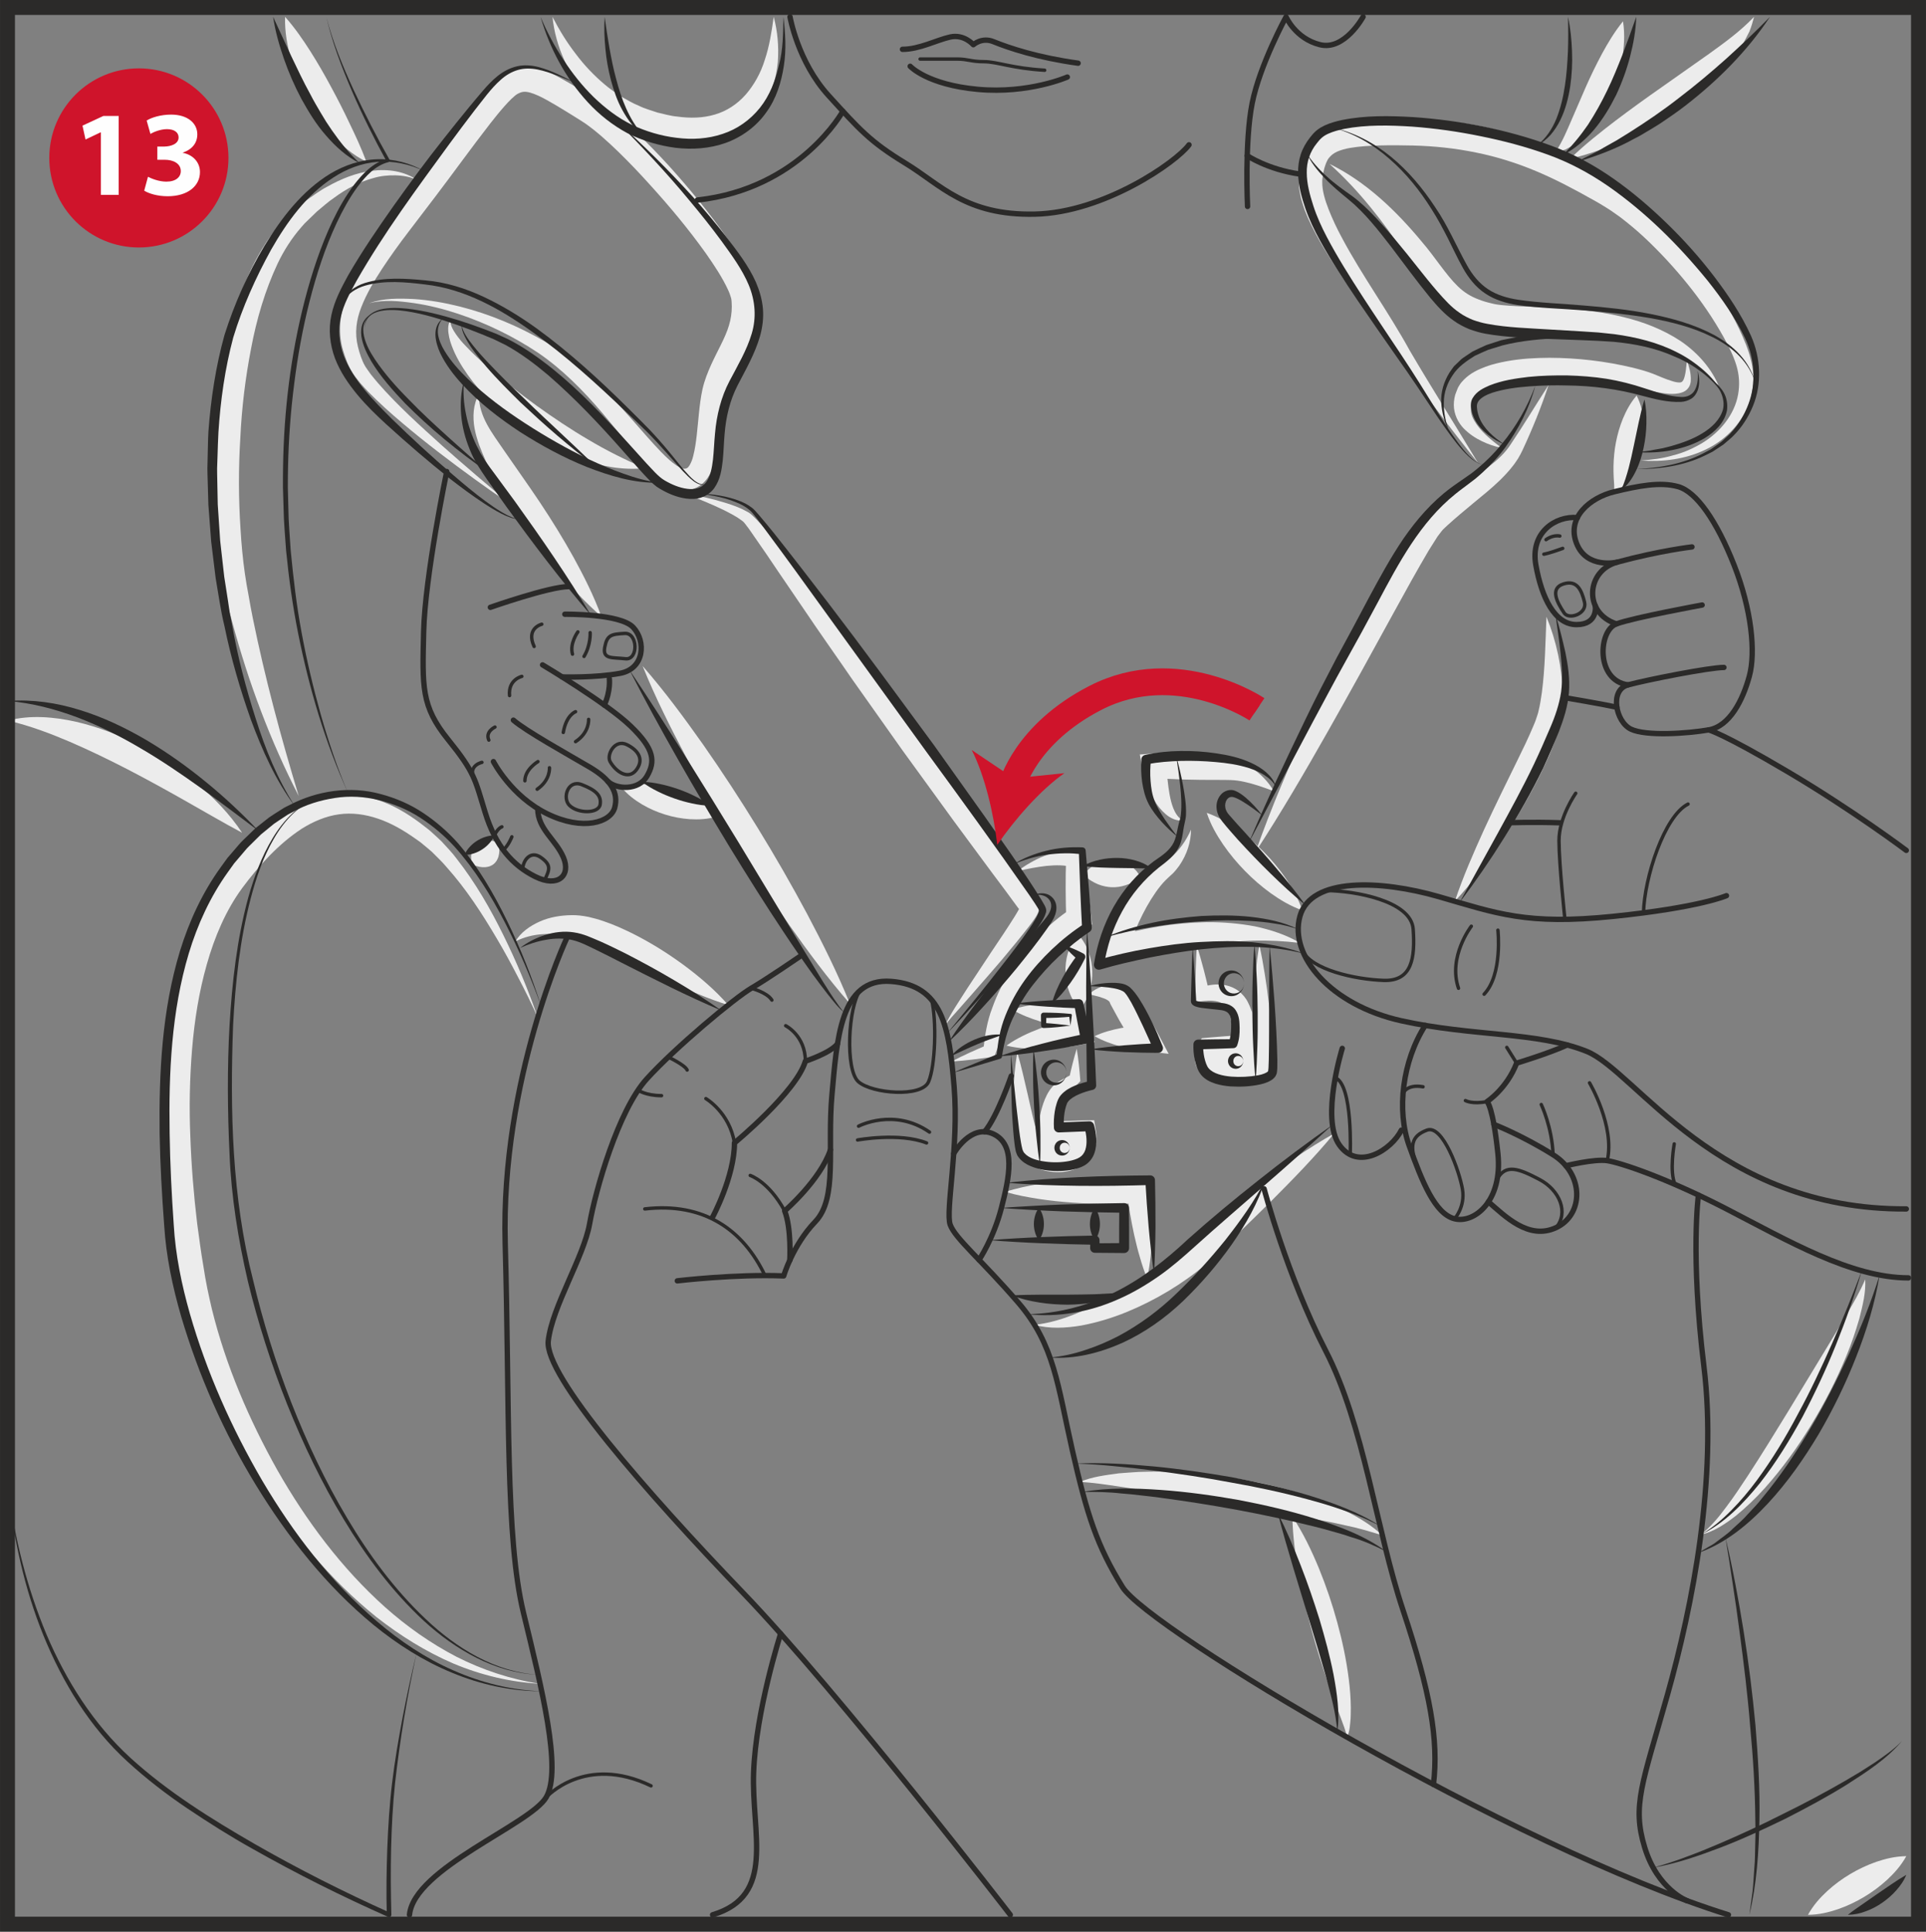 <?xml version="1.0" encoding="UTF-8"?>
<!DOCTYPE svg PUBLIC "-//W3C//DTD SVG 1.1//EN" "http://www.w3.org/Graphics/SVG/1.1/DTD/svg11.dtd">
<!-- Creator: CorelDRAW 2018 (64-Bit) -->
<svg xmlns="http://www.w3.org/2000/svg" xml:space="preserve" width="42.966mm" height="43.096mm" version="1.1" style="shape-rendering:geometricPrecision; text-rendering:geometricPrecision; image-rendering:optimizeQuality; fill-rule:evenodd; clip-rule:evenodd"
viewBox="0 0 19554.3 19613.87"
 xmlns:xlink="http://www.w3.org/1999/xlink">
 <rect x="0" y="0" width="19554.3" height="19613.87" fill="#808080" stroke="none"/>
 <defs>
  <style type="text/css">
   <![CDATA[
    .str4 {stroke:#2B2A29;stroke-width:151.74;stroke-miterlimit:4}
    .str3 {stroke:#CF142B;stroke-width:271.98;stroke-miterlimit:4}
    .str2 {stroke:#CF142B;stroke-width:101.95;stroke-miterlimit:4}
    .str0 {stroke:#2B2A29;stroke-width:54.43;stroke-linecap:round;stroke-linejoin:round;stroke-miterlimit:4}
    .str1 {stroke:#2B2A29;stroke-width:34.68;stroke-linecap:round;stroke-linejoin:round;stroke-miterlimit:4}
    .fil2 {fill:none;fill-rule:nonzero}
    .fil4 {fill:#FEFEFE;fill-rule:nonzero}
    .fil0 {fill:#ECECEC;fill-rule:nonzero}
    .fil1 {fill:#2B2A29;fill-rule:nonzero}
    .fil3 {fill:#CF142B;fill-rule:nonzero}
   ]]>
  </style>
 </defs>
 <g id="Слой_x0020_1">
  <path class="fil0" d="M2894.49 171.12c100.53,113.82 180.64,230.88 256.41,349.53 75,118.65 144.04,238.25 209.03,359.63 65.67,120.88 127.98,242.58 187.05,368.14 60.21,125.25 119.29,250.31 172.63,393.36 -136.99,-66.45 -250.63,-165.34 -349.85,-273.89 -96.99,-110.14 -180.5,-230.88 -249.18,-358.68 -68.27,-128.11 -123.65,-262.37 -164.25,-401.73 -39.19,-139.67 -67.13,-283.99 -61.85,-436.36z"/>
  <path class="fil0" d="M5609.07 171.12c69.68,135.03 147.09,261.05 236.34,375.83 86.56,116.24 185.91,219.64 292.05,309.25 52.66,45.92 110.46,83.79 166.53,122.84 60.17,32.9 117.51,69.5 180.91,94.21 60.39,30.67 126.7,47.38 190.28,69.68 66.63,14.79 132.62,35 198.93,40.46 131.8,18.48 263.28,15.75 382.89,-20.07 120.1,-34.82 226.87,-104.36 313.26,-201.93 85.24,-97.94 154.28,-220.78 195.7,-357.27 45.6,-135.99 68.4,-281.76 89.29,-433 39.32,147.05 53.48,302.01 41.6,459.67 -14.47,156.83 -62.17,317.9 -155.92,459.48 -92.3,141.77 -236.66,257.87 -400.73,317.26 -164.43,60.85 -339.56,67.27 -502.54,45.28 -83.01,-9.01 -160.56,-32.45 -239.25,-52.84 -38.5,-13.47 -76.55,-29.04 -114.6,-43.51 -38.87,-13.29 -75.46,-31.77 -111.28,-51.7 -145.77,-74 -276.48,-175.95 -383.07,-295.42 -213.22,-238.89 -349.85,-534.31 -380.39,-838.23z"/>
  <path class="fil0" d="M5194.64 5129.01c-254.77,-173.58 -504.9,-354.35 -749.62,-543 -122.47,-94.25 -243.21,-190.92 -361.22,-291.41 -118.83,-99.53 -234.25,-203.76 -345.02,-316.31 -26.99,-29.22 -54.75,-57.16 -80.78,-88.11 -25.03,-32.95 -51.7,-62.31 -75.14,-98.94 -50.75,-79.92 -74.5,-151.05 -99.53,-231.97 -50.24,-161.2 -36.77,-348.25 18.8,-502.72 52.34,-157.47 130.34,-297.51 211.77,-432.36 82.33,-134.21 169.21,-264.29 259.46,-390.81l534.94 -753.12c89.61,-125.57 179.04,-251.45 272.8,-376.7 47.2,-62.58 94.71,-125.07 147.55,-187.19 25.85,-31.13 53.93,-62.12 84.42,-93.12 32.63,-30.99 62.49,-62.12 114.51,-92.98 25.85,-16.52 47.33,-24.71 73.87,-35 25.99,-9.47 54.25,-15.88 82.97,-20.39 58.8,-7.37 114.83,0.5 162.84,12.83 95.85,26.35 169.67,65.54 241.3,103.9 70.82,38.87 138.08,79.14 204.71,119.47l99.22 60.67c32.59,20.25 65.04,39.82 102.58,65.04 138.9,96.48 255.27,202.75 370.1,311.62 113.64,109.36 222.69,222.05 328.14,337.65 209.54,232.47 407.69,473.96 589.56,732.28 90.11,131.03 177.77,261.74 249.04,418.75 17.84,39 33.54,82.83 46.24,131.98 12.52,60.99 11.42,99.67 12.38,145.45 0,89.89 -15.75,181.09 -43.19,264.92 -55.57,169.03 -143.86,302.47 -204.39,432.54 -30.36,64.67 -58.3,130.98 -73.36,192.47 -16.25,65.99 -26.81,139.04 -36.14,213.72 -20.25,150.1 -28.4,305.84 -75.96,474.28 -12.65,42.23 -28.9,85.88 -54.75,130.85 -25.21,44.15 -65.31,93.44 -125.2,124.25 -29.22,15.93 -62.31,24.26 -93.62,27.81 -30.36,3.19 -60.53,1.46 -92.48,-5.14 -59.71,-14.29 -102.58,-40.96 -141.13,-67.27 -74.64,-53.98 -131.16,-113.05 -185.46,-172.12 -53.75,-59.39 -104.04,-119.47 -153.46,-179.36 -98.44,-119.74 -194.43,-238.57 -292.87,-354.49 -196.97,-230.88 -409.56,-448.11 -657.46,-616.18 -249.49,-166.03 -526.8,-300.92 -815.16,-396.27 -144.32,-47.83 -292.82,-84.92 -443.92,-107.09 -150.28,-20.71 -306.47,-38.23 -455.8,2.23 145.96,-53.93 306.02,-50.56 460.12,-43.01 155.29,10.6 309.39,37.73 460.67,75.46 303.11,76.6 592.42,198.11 866.31,356.26 271.84,164.89 504.5,382.75 718.04,609.63 107.23,113.37 208.22,231.38 309.39,346.16 50.75,57.16 101.31,113.69 152.83,166.66 51.38,52.66 104.86,102.58 156.56,136.94 25.35,16.52 50.75,28.4 66.45,30.99 5.96,0.64 14.47,1.27 22.35,-0.18 6.74,-1.59 11.88,-2.41 16.02,-5.78 17.66,-6.55 48.2,-58.89 63.26,-122.97 33.41,-129.57 42.1,-283.86 58.62,-438.78 8.19,-78.37 17.52,-158.33 36.14,-242.44 20.39,-88.66 51.84,-165.53 84.92,-240.66 67.77,-149.64 146.59,-278.89 183.5,-405.1 18.93,-63.08 28.26,-125.57 28.26,-189.78 -0.32,-30.99 -2.41,-70 -6.28,-84.29 -7.19,-25.21 -16.84,-54.43 -31.45,-85.24 -56.66,-123.65 -140.81,-250.5 -226.24,-372.33 -174.35,-244.21 -369.6,-478.46 -573.49,-702.42 -101.31,-112.55 -205.99,-222.05 -313.57,-326.91 -107.41,-103.86 -219.64,-205.99 -333.28,-285.95 -26.35,-18.11 -59.57,-38.68 -92.34,-59.21l-97.44 -60.53c-64.72,-39.82 -129.39,-79.19 -193.33,-114.83 -63.4,-35.32 -127.8,-66.95 -180.77,-81.37 -53.29,-13.52 -81.56,-10.92 -125.57,12.65 -15.06,7.24 -41.42,30.22 -64.35,52.02 -23.94,23.44 -48.33,48.83 -72.27,76.6 -48.15,54.11 -95.21,113.37 -141.9,172.58 -93.3,119.65 -184.96,242.76 -276.8,366.23 -182.23,247.45 -369.78,494.85 -556.65,738.06 -92.8,121.24 -181.41,244.72 -264.42,370.28 -82.19,125.7 -158.33,254.77 -210.17,387.39 -53.29,133.12 -69.54,267.33 -35.5,404.28 16.57,67.13 40.96,143.54 71.77,195.06 16.7,28.9 40.64,58.3 60.53,87.66 22.16,29.08 47.7,57.16 71,86.06 197.93,227.19 428.04,434.13 655.68,639.48 230.38,203.76 464.31,404.28 701.92,600.66z"/>
  <path class="fil0" d="M4572.13 3251.21c0.32,56.39 28.58,100.53 57.16,143.09 29.35,42.05 62.76,82.01 99.53,119.42 71.59,75.78 148.05,147.09 226.87,215.82 157.65,137.72 322.86,266.33 491.62,389.35 169.71,121.7 342.79,238.25 523.56,344.07 180.77,108.04 367.82,201.62 572.85,290.91 -223.32,23.12 -451.97,-20.57 -663.1,-97.12 -212.27,-76.46 -410.83,-186.6 -592.92,-317.58 -181.27,-132.48 -347.12,-286.27 -487.29,-463.53 -69.36,-89.11 -132.76,-184.14 -182.23,-288.18 -23.44,-52.7 -46.06,-106 -58.12,-164.11 -11.88,-56.02 -18.3,-122.33 12.06,-172.12z"/>
  <path class="fil0" d="M4238.62 1830.47c-70.04,-35.32 -148.05,-48.15 -223.51,-50.11 -75.78,-1.73 -151.42,5.96 -223.64,27.49 -145,39 -278.89,111.23 -399.64,200.52 -62.44,41.42 -118.15,93.75 -176.27,141.13l-81.6 79.14 -40.6 39.32 -36.27 40.96c-95.21,109.5 -175.49,234.25 -239.25,368.78 -126.66,269.75 -213.04,562.43 -268.93,861.53 -57.94,298.65 -95.03,603.07 -109.18,909.09 -18.93,305.66 -18.3,613.13 1.77,918.51 8.69,152.69 22.8,304.88 44.33,455.48 10.42,75.46 23.76,149.64 38.18,225.92 13.02,76.1 26.85,152.05 42.42,227.83 123.15,606.26 284.81,1207.51 466.54,1807.03 -287.04,-558.11 -508.45,-1149.58 -673.21,-1758.56 -41.73,-152.51 -79.78,-304.75 -109,-463.35 -29.04,-157.65 -50.43,-315.8 -65.99,-474.46 -28.72,-317.4 -31.45,-635.8 -16.38,-953.69 20.07,-317.4 59.44,-634.48 129.43,-947.09 73.5,-310.98 170.35,-622.01 332.96,-906.82 80.78,-141.77 177.13,-278.58 298.97,-393.67l45.78 -42.55 47.2 -38.05 94.21 -75.64c67.45,-45.24 130.89,-95.16 203.44,-132.76 140.81,-79.33 294.78,-142.91 457.12,-162.34 160.06,-21.03 332.33,4.05 461.12,96.35z"/>
  <path class="fil0" d="M82.79 7316.66c224.64,-59.89 466.58,-37.59 691.18,12.52 225.92,52.66 442.64,136.49 647.22,241.62 204.21,105.5 396.54,233.16 572.67,379.75 175.36,147.37 336.69,312.57 464.17,505.09 -203.57,-108.54 -393.99,-221.41 -586.01,-329.46 -191.38,-108.36 -382.43,-213.54 -575.58,-313.71 -193.33,-99.72 -388.4,-194.29 -587.96,-280.49 -200.71,-85.61 -401.87,-161.7 -625.69,-215.31z"/>
  <path class="fil0" d="M4790.36 8776.08c-12.33,-62.12 -7.83,-102.95 1.64,-137.44 10.29,-33.54 27.12,-58.76 49.61,-76.91 22.48,-18.11 50.88,-28.9 86.06,-31.31 35.64,-1.59 76.55,3.37 134.35,29.72 12.56,62.31 8.19,103.22 -1.27,137.76 -10.29,33.54 -27.12,58.76 -49.93,76.73 -22.8,17.84 -51.2,28.58 -86.2,30.81 -35.82,1.64 -76.6,-3.37 -134.26,-29.35z"/>
  <path class="fil0" d="M6307.12 7991.46c97.62,-28.9 187.05,-31.81 274.21,-27.17 86.88,5.96 170.53,22.03 251.59,46.74 81.1,24.89 159.29,58.62 234.43,102.58 74.82,44.97 147.05,97.94 211.45,176.95 -97.62,29.22 -187.19,32.27 -274.39,27.44 -86.84,-5.96 -170.49,-21.98 -251.41,-47.06 -80.92,-25.03 -159.29,-58.89 -234.25,-102.9 -74.82,-45.1 -147.23,-97.94 -211.63,-176.58z"/>
  <path class="fil0" d="M4860.36 4007.24c3.5,228.33 134.21,385.66 254.64,563.57l183.82 264.1c61.99,87.97 123.15,177.59 183.68,267.65 120.38,180.64 234.88,366.05 341.02,557.29 105.31,191.69 204.39,387.89 281.76,599.48 -170.53,-147.37 -318.22,-310.48 -458.53,-479.05 -139.4,-169.26 -269.61,-344.89 -390.67,-527.3 -60.17,-91.48 -118.79,-183.96 -174.35,-279.85 -27.26,-47.65 -55.39,-97.26 -80.42,-147.87 -24.71,-48.79 -48.47,-98.26 -71.59,-149.28 -45.47,-101.67 -89.61,-208.76 -111.59,-325.77 -21.21,-116.1 -14.61,-243.9 42.23,-342.97z"/>
  <path class="fil0" d="M6524.62 6763.1c223.46,255.91 422.89,526.8 616.68,801 192.2,275.21 375.38,555.83 550.87,841.33 175.49,285.45 342.79,575.9 501.08,871.96 156.88,296.87 307.93,597.25 434.77,912.6 -223.83,-255.77 -423.39,-526.48 -617,-800.68 -192.2,-275.21 -375.38,-556.01 -550.55,-841.64 -175.17,-285.63 -342.61,-576.08 -500.76,-872.14 -156.88,-296.87 -308.11,-597.25 -435.09,-912.41z"/>
  <path class="fil0" d="M9593.01 10416.95c62.62,-134.35 149,-255.73 227.19,-380.48l243.58 -368.83c81.69,-121.83 164.71,-243.71 240.8,-366.05 18.48,-30.04 37.09,-61.99 50.93,-88.29l4.46 -9.15c1.14,-2.41 0.5,-2.09 1.14,-3.23l0.32 -0.5c-0.82,1.77 -2.87,8.19 -3.55,12.38 -2.23,8.01 0.68,23.94 0.5,24.71l-5.6 -3.19c-3.73,-2.09 -6.6,-4.37 -9.01,-6.6 -3.55,-3.69 -2.09,-2.09 -9.15,-11.7l-129.25 -175.99c-176.58,-233.93 -349.03,-472.36 -524.7,-707.89l-518.1 -713.48 -509.41 -719.76c-166.21,-242.62 -336.88,-481.83 -500.63,-726.05l-248.22 -364.27c-81.56,-122.06 -164.25,-243.76 -248.04,-362.86 -20.39,-29.22 -41.78,-61.67 -61.67,-88.34 -20.25,-23.89 -36.14,-53.93 -63.12,-71.73 -52.47,-40.46 -118.15,-73.41 -182.23,-106.13 -130.53,-63.58 -267.61,-118.19 -405.37,-171.17 145.96,23.76 290.45,56.21 433.32,101.17 71.77,22.8 142.27,48.15 212.77,88.43 37.87,19.43 64.03,52.2 94.71,80.92 27.94,29.08 50.56,55.89 76.28,83.83 194.56,224.46 380.84,452.43 562.57,684.58 184.64,229.79 359.63,466.58 538.36,700.7 175.63,236.16 348.39,474.41 521.61,712.35 169.26,240.85 339.93,480.69 506.59,723.31 164.21,244.67 332.01,486.34 489.34,736.47l118.83 188.83c3.69,5.42 13.97,23.26 20.07,35.32 7.05,13.29 13.65,26.94 19.43,40.46l8.51 20.39c1.59,4.96 1.91,25.85 -0.68,38.18 -0.96,6.6 -3.19,15.11 -4.78,19.11l-2.41 5.78c-3.23,7.37 -7.24,16.2 -10.47,21.98l-8.65 14.93c-22.98,37.41 -45.78,66.31 -68.72,97.17 -91.84,119.1 -185.78,232.29 -280.81,345.34 -96.48,111.73 -192.01,223.96 -289.82,334.1l-146.09 165.89c-47.83,55.71 -101.63,107.86 -140.81,169.35z"/>
  <path class="fil0" d="M5459.52 10331.34c-61.62,-137.31 -127.93,-271.98 -197.66,-404.92 -69,-133.12 -139.81,-265.1 -216.41,-393.72 -151.23,-257.37 -314.99,-508.77 -510.87,-727.59 -47.06,-56.71 -100.53,-105.5 -151.42,-157.2 -26.67,-24.26 -54.93,-45.92 -82.19,-68.9 -26.49,-23.57 -55.89,-44.78 -86.24,-64.99 -118.47,-83.83 -243.85,-156.56 -375.7,-200.89 -131.3,-45.1 -267.29,-63.22 -399.27,-44.28 -132.3,18.3 -259.01,72.55 -376.52,146.09 -232.79,152.19 -433.63,372.01 -605.12,603.35 -166.48,227.38 -279.67,495.17 -358.36,773.1 -79.33,278.39 -125.57,568.85 -149.64,861.53 -23.94,292.82 -30.36,588.42 -17.98,884.02 10.6,295.55 34.04,591.47 69.5,886.11 20.25,147.05 38.87,294.28 64.4,440.55 21.85,148.5 51.88,287.86 85.74,431.22 140.31,569.35 375.83,1118.58 664.7,1633.64 292.37,513.32 650.54,993.7 1091.28,1388.97 220.59,196.7 463.99,368.51 727.32,505.59 264.74,133.76 550.87,229.29 848.52,274.07 -300.38,-16.07 -599.48,-87.66 -880.28,-205.67 -280.03,-120.1 -540.77,-283.86 -781.43,-471.73 -476.23,-384.16 -870.23,-862.81 -1188.12,-1383.14 -160.38,-259.78 -302.97,-530.8 -424.35,-811.47 -122.79,-279.99 -227.01,-568.85 -307.11,-866.49 -39.5,-148.05 -71.64,-302.83 -95.21,-451.34 -27.12,-149.64 -47.38,-300.24 -69.04,-450.84 -38.37,-301.65 -65.04,-605.26 -77.42,-910.18 -10.56,-304.7 -2.05,-611.22 25.08,-916.92 28.4,-305.38 75.59,-611.86 167.76,-910 91.07,-297.19 220.28,-589.56 414.75,-844.06 94.85,-126.2 198.75,-238.25 309.39,-349.66 115.74,-105.81 235.02,-210.17 375.7,-291.09 139.49,-80.92 296.69,-142.72 463.35,-159.75 166.34,-18.3 335.37,11.38 484.7,72.23 150.78,59.57 283.72,146.59 405.74,241.98 31.13,23.12 61.49,47.33 90.2,74.96 28.76,26.81 58.94,52.66 86.38,80.28 51.88,57.94 107.41,113.01 152.69,175.31 189.97,242.76 341.65,506.54 475.09,777.75 133.76,271.02 249.81,549.73 348.07,834.09z"/>
  <path class="fil0" d="M5233.37 9558.46c53.29,-91.66 147.05,-156.7 246.76,-201.48 100.99,-44.97 213.08,-63.08 323.36,-64.54 53.16,-2.09 115.6,6.74 170.99,17.66 53.61,12.33 107.27,26.81 156.38,44.65 101.17,33.68 194.43,76.87 287.09,121.83 183.68,91.71 355.95,199.57 519.7,319.35 162.98,120.74 318.72,252.09 455.66,408.78 -198.61,-61.67 -382.93,-141.77 -564.52,-224.78 -180.91,-83.65 -357.67,-172.63 -532.08,-260.1 -87.02,-43.37 -174.04,-87.34 -259.78,-125.57 -43.14,-21.34 -85.24,-36.27 -127.16,-54.11 -41.42,-13.47 -76.87,-27.63 -123.75,-35.32 -88.79,-17.48 -180,-26.67 -272.48,-19.43 -93.12,5.46 -187.37,27.31 -280.17,73.05z"/>
  <path class="fil0" d="M10332.25 8845.39c40.32,-31.63 83.33,-60.03 128.3,-85.24 44.78,-25.35 91.02,-49.43 140.31,-68.09 48.97,-18.61 99.58,-37.55 154.01,-47.2 54.25,-9.6 111.73,-15.06 173.54,-8.65l56.53 6.1 12.83 73.5c35,200.71 61.49,402.23 83.01,603.85l7.24 65.99 -63.9 49.47c-95.53,74.18 -197.34,165.84 -287.41,258.51 -91.66,93.25 -176.63,192.83 -255.14,296.69 -80.1,103.22 -148.96,213.86 -211.45,328.64 -64.85,114.32 -112.23,236.84 -157.15,363.18l-16.88 47.06 -30.17 4.19c-133.58,18.3 -267.15,37.23 -403.78,44.6 120.7,-64.54 244.67,-117.69 368.46,-171.31l-46.88 51.2c15.38,-142.41 37.73,-288.82 90.84,-424.8 48.97,-137.44 114.83,-269.25 195.24,-390.63 79.65,-122.02 171.49,-235.7 273.11,-339.42 103.72,-103.54 209.54,-195.56 339.11,-280.81l-56.71 115.46c-6.74,-202.8 -8.65,-405.92 -1.91,-609.63l69.18 79.28c-74.14,-25.03 -170.8,-24.53 -266.33,-15.25 -96.17,10.79 -194.93,29.22 -294,53.29z"/>
  <path class="fil0" d="M10277.14 10252.38c102.76,-35.32 203.89,-52.34 304.43,-63.58 100.35,-10.42 200.02,-13.02 299.1,-9.97l73.36 2.28 36.59 81.88c24.58,55.21 47.38,111.09 68.09,167.62l55.57 151.74 -156.56 29.22c-119.1,21.98 -239.85,35.64 -362.5,39.14 -61.35,1.14 -123.34,0.18 -185.96,-4.64 -62.76,-5.28 -125.84,-12.7 -190.74,-29.35 54.11,-39.5 109.82,-70.04 166.03,-98.44 56.21,-27.94 113.19,-52.02 170.67,-73.87 115.14,-42.55 232.15,-75.14 350.8,-99.22l-100.99 180.95c-21.8,-56.21 -41.55,-113.37 -59.39,-170.99l110 84.11c-97.94,-15.7 -195.24,-37.23 -291.73,-66.63 -96.67,-29.99 -192.51,-65.99 -286.77,-120.24z"/>
  <path class="fil0" d="M10942.79 9484.96c58.12,62.12 88.93,124.88 111.73,188.01 21.66,62.94 32.77,126.34 34.68,190.1 1.96,63.58 -5.6,127.48 -23.89,191.51 -19.11,64.22 -46.74,128.62 -101.67,193.79 -58.25,-61.99 -89.25,-124.88 -112.05,-187.83 -21.66,-63.12 -32.77,-126.52 -34.18,-190.1 -1.64,-63.76 5.92,-127.48 24.08,-191.69 19.43,-64.22 46.69,-128.62 101.31,-193.79z"/>
  <path class="fil0" d="M11055.25 10095.55c57.98,-50.38 124.75,-86.84 214.68,-92.48 22.48,-1.73 47.65,1.96 74.5,9.65 13.15,3.87 28.08,11.24 40.6,18.16 10.74,6.74 23.44,15.06 32.27,21.85 35.95,27.26 61.67,51.66 87.97,78.64 100.99,105.18 175.99,219.64 241.17,343.61l118.51 225.24 -235.89 -27.44c-86.7,-10.1 -173.08,-25.71 -259.14,-49.29 -86.2,-24.08 -171.94,-54.3 -257,-102.45 88.61,-41.28 176.77,-64.4 264.42,-81.42 87.79,-16.34 175.17,-24.85 262.51,-27.9l-117.56 197.79c-75.91,-107.73 -146.09,-223.19 -205.99,-336.51l-42.23 -77.87c-2.87,-5.46 -3.5,-7.55 -5.28,-12.2 -1.46,-2.59 -0.64,-4.82 -2.73,-8.37 -4.01,-6.24 -11.38,-13.33 -22.48,-19.89 -44.97,-26.81 -115.42,-41.92 -188.33,-59.12z"/>
  <path class="fil0" d="M10328.52 10687.83c41.42,140.49 71.77,280.67 104.36,419.71 31.77,137.76 60.67,279.03 98.76,403.96 8.65,29.35 21.16,63.08 28.54,72.91 2.28,5.6 15.43,16.2 31.81,24.39 33.54,17.48 87.34,28.4 137.9,26.62 50.11,-0.46 101.63,-18.11 104.04,-26.94 10.79,-10.47 18.16,-21.03 23.12,-35 2.59,-6.92 4.37,-14.47 5.46,-22.66 0.32,-4.01 0.64,-8.19 0.64,-11.88 0.5,-2.23 -0.46,-10.92 0.82,-4.01l131.66 109.82c-113.37,-2.41 -227.01,-6.42 -340.56,-12.83l-128.43 -7.55 7.55 -113.37c4.19,-62.44 11.06,-117.01 23.12,-175.49 11.38,-57.44 26.99,-115.1 50.88,-173.22 24.89,-57.16 55.57,-120.1 124.93,-170.17 48.33,-28.76 94.89,-54.3 143.36,-80.15l-22.62 41.42c21.85,-101.76 47.01,-203.39 78.01,-304.7 16.7,104.49 27.63,208.72 35.32,312.57l1.14 17.02 -23.57 24.58c-37.59,38.87 -78.05,77.69 -115.28,114.32 -14.47,19.57 -29.22,60.03 -37.73,104.04 -8.83,44.6 -13.33,93.44 -15.93,142.54 -1.77,48.83 -2.41,101.63 0.18,147.23l-120.92 -120.88c113.55,-6.6 227.19,-10.42 340.56,-12.83l113.32 -2.59 18.48 112.41c3.87,24.39 4.19,33.72 4.64,49.11 0.18,14.15 -0.46,27.76 -1.59,41.6 -2.55,27.44 -8.33,54.75 -17.16,81.56 -17.34,53.79 -49.47,105.31 -89.93,144 -18.93,19.11 -52.34,42.55 -76.6,53.98 -26.31,13.15 -51.7,22.16 -75.91,28.4 -48.97,12.83 -95.71,17.52 -141.63,16.2 -91.52,-3.05 -182.68,-21.66 -271.02,-79.28 -43.33,-29.08 -87.34,-67.77 -113.32,-128.3 -23.44,-54.43 -28.26,-90.39 -36.14,-130.53 -23.62,-153.51 -24.71,-296.69 -21.53,-442.33 5.78,-145 15.11,-289.32 41.28,-433.68z"/>
  <path class="fil0" d="M11002.59 8882.44c43.83,-60.39 92.34,-92.16 141.77,-114.96 49.61,-21.85 100.99,-31.31 152.87,-30.36 51.7,0.82 104.81,13.97 155.88,40.64 48.97,27.12 105.18,69.04 126.07,142.91 -66.81,30.63 -107.59,54.7 -154.65,69 -45.1,14.29 -88.93,20.39 -134.35,19.3 -45.28,-1.27 -91.07,-10.29 -138.58,-28.58 -47.51,-19.43 -96.03,-46.1 -149,-97.94z"/>
  <path class="fil0" d="M12932.96 8033.87c-104.49,-40.14 -203.89,-74.68 -300.19,-95.21 -47.88,-10.6 -93.94,-16.84 -138.4,-18.16 -46.56,-1.77 -98.26,-1.27 -149,-1.41 -205.53,0.14 -416.98,-3.05 -625.83,-20.07l123.93 -137.13c0.82,45.74 5.46,99.72 9.97,149.78 5.28,50.93 11.56,101.31 20.53,151.23 9.01,49.97 20.57,98.26 38.68,144.5 18.98,45.47 43.69,90.25 93.16,122.7 -59.12,8.19 -123.15,-22.16 -170.21,-62.81 -47.83,-40.91 -87.84,-90.84 -117.51,-143.36 -30.54,-52.34 -55.57,-107.27 -75.46,-163.11 -20.07,-56.71 -35.18,-110.78 -46.88,-173.9l-23.44 -125.88 147.23 -11.06c108.36,-8.19 214.81,-8.69 322.68,-5.96 107.41,4.05 215.18,13.33 324,30.67 54.93,9.78 108.86,19.93 166.85,37.41 60.03,18.16 115.28,45.15 164.71,76.91 97.94,64.85 178.86,146.73 235.2,244.85z"/>
  <path class="fil0" d="M12251.88 8253.47c121.06,43.01 222.69,105 318.54,172.76 95.03,68.54 182.36,144.5 263.47,226.83 80.92,82.24 155.1,171.35 221.55,267.65 65.81,97.17 125.7,200.07 166.03,322.27 -121.24,-42.74 -223.01,-104.72 -318.72,-172.44 -95.03,-68.59 -182.36,-144.5 -263.15,-227.19 -80.6,-82.51 -154.92,-171.49 -221.41,-267.97 -65.81,-97.12 -125.7,-200.07 -166.3,-321.9z"/>
  <path class="fil0" d="M12092.18 8423.77c-0.14,125.88 -41.92,254.5 -118.79,365.46 -19.75,27.12 -40.64,54.43 -65.22,78.64 -24.08,23.62 -53.61,48.2 -69.81,65.22 -38.23,37.73 -72.91,81.37 -105.5,128.11 -64.72,92.93 -120.88,195.38 -169.08,300.06 -24.39,52.2 -46.24,105.31 -64.85,158.15 -19.11,52.02 -35,106.45 -40.96,149.46l-172.58 -148.64c161.2,-50.75 316.94,-85.74 478.6,-112.55 160.75,-26.49 323.68,-41.28 487.29,-44.15 163.61,-1.14 328,12.2 489.2,42.51 160.75,34.36 318.9,85.43 458.07,168.44 -161.2,-19.25 -315.8,-27.12 -470.59,-23.62 -154.92,5.32 -308.11,21.21 -460.62,40.46 -152.51,20.25 -304.11,48.2 -455.16,78.19 -149.82,31.18 -303.79,65.99 -446.01,106.31l-213.22 60.35 40.46 -209.03c15.06,-78.19 38.18,-140.95 64.54,-202.94 27.31,-61.03 56.02,-119.92 89.25,-176.27 66.49,-112.41 142.09,-219 236.02,-313.76 45.6,-48.01 98.76,-91.21 157.33,-128.75l76.91 -46.24c22.66,-15.43 45.6,-31.13 67.45,-49.15 85.56,-73.18 157.52,-171.76 207.26,-286.27z"/>
  <path class="fil0" d="M12151.76 9605.34c26.17,79.65 47.65,159.93 69.36,240.21 20.21,80.28 40.78,160.7 58.89,241.3l-90.84 -60.08c43.19,-15.06 79.78,-22.76 122.33,-27.9 41.55,-4.37 85.24,-5.01 131.16,4.64 45.28,9.78 92.66,28.26 133.58,60.03 40,31.49 75,72.73 95.07,116.42 12.33,23.3 19.07,41.28 26.17,59.26 7.83,17.98 13.61,37.09 20.39,55.71 11.56,38.05 21.8,76.73 28.72,116.74 7.24,39.78 12.38,80.42 13.02,122.33 0.46,20.84 0.46,42.05 -1.14,63.72 -1.91,23.44 -2.55,40 -9.97,73.36l-17.98 83.2 -94.07 11.7c-113.19,13.97 -226.56,27.63 -340.06,38.55l103.27 -65.04c4.46,-7.19 1.27,-2.23 1.91,-2.23 -0.5,0.96 -0.5,2.09 -0.64,2.41 -0.5,1.59 1.27,-0.96 -0.18,-4.32 0.32,-10.29 -10.29,-20.75 -6.74,-16.7 5.78,7.51 54.25,22.3 99.72,26.62 45.1,5.32 89.25,3.05 131.48,-6.1 20.89,-4.64 41.6,-10.74 61.03,-18.8 9.6,-4.14 19.07,-8.47 27.58,-13.29 7.55,-3.55 19.62,-12.52 18.48,-10.79l-39.64 93.94c4.14,-198.93 11.06,-397.68 26.81,-596.93 6.24,-99.4 15.43,-198.93 25.99,-298.65 10.79,-99.72 23.3,-199.25 40.32,-299.1 22.16,98.71 39.82,197.66 55.52,296.69 15.61,98.9 29.9,197.98 41.28,297.05 25.71,197.93 42.69,396.22 56.98,594.52l3.87 54.89 -43.51 39.19c-23.57,21.03 -35.82,29.22 -53.48,41.28 -16.34,10.92 -33.22,20.53 -50.06,29.35 -34.04,17.52 -69.36,31.18 -105.68,42.1 -72.55,20.07 -148,26.49 -220.73,21.34 -36,-2.73 -71.95,-8.51 -110.32,-17.84 -39.19,-11.56 -80.1,-23.76 -126.02,-56.98 -44.46,-30.04 -92.16,-91.98 -101.31,-161.2 -4.19,-32.9 -2.73,-65.35 3.69,-92.8 3.05,-13.79 6.92,-27.12 11.7,-39.96 5.46,-13.97 8.83,-22.48 20.25,-42.74l33.09 -58.57 70.13 -6.46c113.69,-10.24 227.51,-17.98 341.34,-25.35l-112.23 94.89c0.82,-0.96 4.69,-19.25 6.28,-30.81 1.91,-13.33 3.05,-27.63 3.69,-41.78 1.27,-28.72 1.14,-58.44 -1.14,-88.29 -1.91,-29.86 -7.05,-60.03 -12.83,-90.39 -3.37,-14.93 -5.78,-30.36 -10.1,-45.42 -3.87,-15.61 -8.01,-30.99 -11.38,-39.19 -13.65,-41.6 -35.36,-69.22 -80.92,-88.47 -43.19,-20.21 -110.5,-23.94 -164.25,-17.16l-90.25 11.24 -0.82 -71.13c-0.96,-82.69 0.32,-165.71 1.32,-248.54 2.55,-83.01 4.96,-166.16 11.88,-249.68z"/>
  <path class="fil0" d="M10206.59 12102.01c113.19,-36.77 226.56,-59.39 340.06,-80.42 113.32,-19.93 227.01,-34.22 340.52,-45.28 227.01,-21.66 454.39,-27.44 681.9,-21.66l127.16 3.37 4.96 116.87c6.74,149.78 7.05,300.24 0,451.16 -4.51,75.64 -9.15,151.1 -18.8,227.19 -7.87,75.78 -19.57,152.05 -36.09,228.6 -29.08,-72.73 -53.66,-145.77 -74.05,-219.32 -22.3,-73.36 -39.5,-147.05 -56.66,-220.91 -32.27,-147.55 -56.98,-295.92 -75.78,-444.74l132.3 120.1c-227.19,11.24 -454.52,10.74 -682.22,-5.64 -113.69,-8.01 -227.51,-19.89 -341.34,-37.05 -114.01,-18.16 -227.83,-38.23 -341.97,-72.27z"/>
  <path class="fil0" d="M10503.47 13452.57c155.42,-18.43 298.97,-61.94 437.37,-120.88 138.72,-56.21 271.02,-126.66 401.05,-199.75 258.96,-147.23 507.68,-318.35 731.64,-506.04 58.12,-47.83 103.27,-92.48 163.48,-149.82 58.12,-53.75 115.74,-106.09 174.81,-156.7 118.19,-100.99 238.3,-198.43 361.27,-292.18 246.95,-186.55 499.94,-364.46 772.56,-517.97 -199.39,240.85 -414.84,461.44 -631.93,678.99 -108.54,108.68 -218.82,215.13 -327.68,321.45 -111.41,105 -208.26,212.22 -336.06,323.04 -247.72,206.94 -520.97,370.69 -815.43,491.3 -147.23,59.71 -300.56,105.95 -457.44,135.35 -156.56,26.17 -321.45,35.13 -473.64,-6.78z"/>
  <path class="fil0" d="M10963.77 15047.47c125.25,-53.43 261.05,-68.86 394.18,-87.34 66.63,-5.92 133.39,-9.6 200.34,-14.29 66.81,-2.73 133.58,-3.19 200.39,-3.69 266.7,2.59 532.08,27.44 794.72,70.18 262.51,42.87 522.79,104.04 776.15,192.51 126.66,44.15 250.95,96.17 371.51,157.33 119.6,61.49 236.16,135.81 333.96,227.65 -129.43,-40.14 -251.59,-77.05 -379.88,-102.26 -125.7,-30.36 -253.82,-51.7 -380.66,-76.1 -254,-47.51 -509.59,-88.66 -765.23,-130.85l-768.23 -126.2c-64.22,-9.78 -128.43,-19.62 -192.65,-31.49l-193.15 -29.99c-129.25,-18.48 -257.55,-39.37 -391.44,-45.47z"/>
  <path class="fil0" d="M13121.29 15399.69c110.96,167.62 194.61,344.39 269.25,524.07 73.36,179.95 135.81,363.64 186.73,550.87 51.2,187.01 91.84,377.43 116.37,572.22 12.38,96.94 20.39,195.52 21.07,295.23 -1.14,50.11 0.32,99.4 -5.96,150.46 -3.37,25.35 -4.19,49.74 -9.65,75.14 -6.55,25.35 -12.2,49.93 -19.75,73.36 -15.06,-49.61 -26.94,-93.94 -45.56,-139.86 -15.61,-45.1 -32.45,-90.52 -50.43,-135.35 -33.72,-90.07 -65.99,-180.27 -98.12,-270.7 -62.26,-181.23 -120.06,-363.96 -170.17,-549.1 -50.11,-184.96 -94.25,-372.15 -129.07,-562.39 -33.91,-190.42 -61.35,-383.12 -64.72,-583.96z"/>
  <path class="fil0" d="M17268.12 15583.19c104.18,-83.33 184.32,-180.91 260.42,-284.63 77.37,-101.63 147.37,-209.08 218,-315.67 140.04,-214.68 274.57,-433.18 408.78,-652.64l400.73 -660.87c66.17,-110.78 134.9,-220.73 198.79,-332.96 65.67,-112.23 131.03,-223.01 182.36,-345.71 8.06,135.35 -26.94,268.15 -59.21,397.22 -37.27,128.3 -79.96,254.5 -130.71,377.15 -100.67,245.31 -221.87,481.19 -360.13,707.07 -138.22,225.6 -293.64,441.87 -472.18,641.12 -89.43,99.35 -186.87,192.65 -291.41,278.08 -105.95,82.01 -223.14,162.29 -355.44,191.83z"/>
  <path class="fil0" d="M14770.44 9152.09c84.79,-253.18 190.28,-492.57 297.87,-730.23 108.82,-236.61 223.96,-469.13 336.83,-699.69 56.34,-114.92 112.69,-230.52 159.56,-342.93 11.56,-27.76 25.21,-56.98 32.13,-82.19 8.51,-25.85 18.8,-51.56 24.58,-81.42 14.11,-57.3 23.57,-118.15 32.4,-179.5 33.09,-247.4 36.32,-507.5 47.2,-773.38 101.35,247.72 157.38,510.41 166.34,784.62 0.82,68.9 -0.14,138.4 -9.78,209.54 -2.73,34.82 -11.06,71.91 -20.39,108.68 -8.19,38.37 -19.89,69.68 -30.49,103.08 -20.89,67.9 -48.65,127.66 -73.23,191.24 -27.94,60.53 -54.57,122.33 -83.97,181.41 -117.06,238.12 -250.13,464.95 -395.13,684.27 -146.41,218.36 -301.65,431.13 -483.92,626.51z"/>
  <path class="fil0" d="M12748.59 8648.1c158.47,-447.61 344.39,-882.56 541.54,-1311.87 197.66,-429.31 406.05,-853.34 634.2,-1268.86 114.64,-207.58 232.34,-413.61 363.82,-615.91l107.91 -151.69 71.09 -80.92c24.12,-26.67 47.38,-42.1 71,-63.58 94.57,-79.19 193.61,-148.37 291.55,-214.86 98.26,-66.26 193.65,-132.12 283.54,-200.34 90.57,-69.36 169.26,-139.86 228.15,-233.93 130.71,-193.33 251.77,-396.91 380.84,-595.97 -74.82,225.74 -163.61,444.88 -264.92,662.1 -11.7,26.67 -28.4,55.07 -44.92,83.83 -17.84,26.81 -35.68,54.57 -55.89,78.96 -39,50.75 -82.19,96.03 -126.2,139.4 -88.29,86.38 -182.87,160.52 -273.11,235.66 -90.39,75.32 -179.18,148.87 -262.33,224.64 -18.8,19.25 -44.01,38.82 -57.66,57.62 -13.61,18.8 -27.58,37.09 -42.05,54.93l-89.43 141.59c-116.87,198.61 -230.7,403.64 -343.11,609.31 -225.24,411.52 -451.79,824.3 -684.27,1234.36 -232.34,410.2 -470.41,817.84 -729.73,1215.52z"/>
  <path class="fil0" d="M16616.53 4016.57c46.06,90.2 63.58,178.5 71.59,265.88 6.74,87.15 1.96,173.4 -14.11,258.32 -16.57,84.74 -43.37,168.26 -86.06,248.36 -22.16,40 -46.42,79.14 -78.83,115.6 -31.95,34.86 -70.63,72.59 -119.47,88.34 0.18,-52.7 -1.59,-91.07 -5.46,-135.53 -2.09,-41.92 -3.5,-83.97 -2.55,-124.75 1.91,-81.88 9.28,-163.3 25.21,-243.26 15.7,-80.42 38.18,-160.06 70.45,-239.03 33.41,-78.87 73.55,-157.2 139.22,-233.93z"/>
  <path class="fil0" d="M17127.3 3657.4c21.16,67.95 43.96,132.8 38.68,215.5 -2.73,20.84 -8.19,45.24 -25.21,66.95 -15.75,22.48 -42.05,38.37 -64.72,45.6 -46.69,15.25 -88.61,15.06 -126.66,13.47 -75.64,-4.51 -149.46,-21.98 -213.36,-32.45 -62.94,-9.78 -130.07,-17.34 -196.7,-23.57 -268.29,-23.94 -539.95,-37.59 -807.28,-38.05 -133.26,-0.18 -266.52,3.5 -394.31,17.66 -63.9,6.74 -126.84,16.7 -184.78,30.81 -57.16,14.61 -112.73,34.5 -146.14,59.71 -29.22,17.2 -57.48,68.9 -68.54,110 -11.24,43.01 -1.46,94.89 28.76,146.41 58.89,105.5 167.76,196.7 280.49,278.71 -69.68,-13.15 -137.13,-37.05 -202.8,-68.36 -65.35,-31.49 -128.11,-72.73 -184.32,-129.89 -54.57,-56.71 -99.72,-142.09 -100.03,-237.8 0.32,-45.74 7.87,-94.89 25.85,-134.4 9.33,-21.16 13.52,-40.91 29.4,-63.4 13.47,-23.12 29.67,-41.6 46.69,-58.76 68.72,-69.04 145,-102.95 218.36,-130.89 73.55,-27.76 146.91,-43.51 219.5,-57.3 145.59,-26.35 289.32,-33.72 432.04,-34.36 285.31,0.96 565.94,34.22 843.06,99.85 69.22,17.52 138.08,35.68 208.26,62.62 68.86,27.63 126.52,54.11 187.37,72.27 29.67,10.42 58.25,16.02 78.83,16.2 18.93,-0.5 29.72,-2.87 43.65,-29.54 22.48,-53.29 26.17,-128.11 33.91,-197.02z"/>
  <path class="fil0" d="M15006.56 4701.29c-279.53,-348.89 -548.14,-704.7 -806.28,-1071.57 -32.31,-45.74 -63.12,-93.12 -94.25,-140.31 -30.04,-45.28 -60.71,-90.39 -92.8,-135.35l-195.56 -270.38c-131.48,-181.09 -258.64,-366.87 -376.2,-562.75 -59.07,-97.62 -113.32,-199.7 -161.98,-307.43l-34.04 -83.01c-10.6,-28.26 -18.93,-58.76 -28.26,-88.16 -10.29,-28.58 -15.25,-61.8 -21.21,-94.07 -2.55,-16.38 -6.42,-31.81 -7.87,-49.15l-1.09 -53.93c0.32,-17.34 -0.82,-37.41 1.09,-52.52l5.32 -45.6c2.55,-29.86 10.42,-62.26 16.07,-93.44 16.7,-63.9 37.23,-132.44 83.97,-196.52 45.42,-63.08 109.18,-114.14 173.54,-144.82 64.22,-30.67 127.98,-49.43 188.96,-61.99 122.38,-25.35 238.94,-32.09 353.58,-35.95 115.1,-4.01 227.65,-3.5 340.84,-2.09 229.61,3.55 460.8,25.21 688.77,70.18 227.51,46.74 449.88,120.1 661.65,211.13 211.45,92.16 413.75,199.43 607.4,315.35 47.83,27.58 97.94,60.99 147.55,93.44 49.61,32.4 94.71,69.36 142.22,103.86 90.25,73.36 177.77,149.64 259.46,230.56 164.57,160.88 312.44,336.19 446.51,520.83 133.58,184.82 256.87,377.47 355.31,586.19 49.15,104.86 94.07,209.35 122.02,329.96 27.44,120.1 26.67,247.26 -5.28,365.55 -66.31,238.3 -246.76,423.26 -453.89,523.29 -208.58,102.4 -441.23,129.21 -662.97,113.96 111.28,-8.65 222.05,-21.03 327.55,-52.98 106.77,-25.99 207.12,-71.91 298.97,-126.98 182.23,-111.91 323.68,-288.04 360.45,-487.93 18.43,-99.08 12.65,-200.89 -16.07,-295.92 -28.26,-95.21 -77.69,-194.74 -129.57,-288.04 -104.68,-188.46 -228.79,-368.96 -365.28,-538.31 -136.76,-169.58 -284.63,-329.82 -442.14,-477.05 -78.83,-73.82 -161.7,-141.77 -245.99,-206.62 -43.83,-29.54 -85.88,-62.31 -130.53,-89.43 -44.78,-27.26 -87.79,-54.89 -137.44,-81.56 -191.69,-108.04 -383.84,-210.31 -582.32,-293.64 -198.43,-83.2 -402.64,-147.73 -612.04,-189.46 -209.17,-43.19 -423.35,-65.67 -639.48,-71.13 -109.64,-2.23 -220.09,-3.82 -327.86,-0.96 -108.04,2.23 -214.81,9.15 -311.44,25.71 -48.52,8.33 -92.34,21.03 -129.57,37.05 -36.77,16.57 -61.67,37.27 -83.2,63.26 -21.16,25.4 -35.13,65.35 -48.01,108.23 -4.64,23.44 -11.38,45.1 -14.11,70.82l-5.6 37.41c-1.96,12.52 -0.18,20.39 -0.82,30.99 -1.77,79.14 26.62,180.45 64.85,276.62 38.55,97.3 84.15,194.74 136.17,290.45 204.53,384.03 470.91,748.48 686.68,1141.38 224.46,382.93 463.99,760.04 694.23,1142.84z"/>
  <path class="fil0" d="M13497.4 1663.9c368.96,179.18 675.3,474.28 936.35,788.49 134.71,155.88 245.49,337.6 369.1,456.43 61.67,59.89 129.25,101.63 209.54,131.8 39.5,15.61 81.88,28.44 126.2,38.55 22.62,6.28 42.69,9.65 62.62,13.15 22.16,2.59 43.51,5.78 67.08,7.42 92.66,9.15 192.83,11.88 293.05,15.56 100.49,4.51 202.3,8.01 304.56,15.06 204.53,14.47 411.97,38.23 615.54,89.11 203.76,48.83 404.78,126.39 582,243.71 175.49,119.47 320.49,285.31 394.99,475.73 -127.48,-159.56 -284.36,-281.58 -460.62,-359.63 -175.49,-79.96 -364.77,-123.29 -556.65,-151.42 -192.83,-24.71 -388.4,-36.27 -586.83,-39.82 -199.57,-5.42 -396.91,-0.32 -611.72,-17.66 -26.81,-2.23 -55.25,-6.42 -83.15,-10.24 -29.72,-5.32 -59.26,-11.1 -85.29,-18.34 -53.75,-13.29 -108.36,-29.54 -161.98,-52.34 -107.09,-44.15 -213.22,-113.19 -291.73,-198.93 -79.96,-84.74 -139.54,-174.04 -194.11,-259.73 -55.57,-85.61 -107.09,-169.58 -161.7,-251.59 -223.32,-328.5 -463.81,-643.53 -767.28,-915.33z"/>
  <path class="fil0" d="M15941.77 1610.79c148.69,-142.72 304.43,-266.33 461.76,-386.44 157.65,-119.15 316.44,-233.61 476.19,-345.2l475.41 -335.06c157.52,-114.01 312.12,-224.64 453.75,-372.97 -12.56,48.97 -27.49,99.85 -47.24,148.69 -22.48,46.38 -47.97,92.12 -73.36,138.72 -28.9,42.69 -58.94,85.06 -89.89,126.98 -31.49,41.6 -66.31,78.83 -100.35,117.69 -140.18,150.6 -296.05,283.67 -462.08,398.5 -166.03,115.6 -340.06,217.86 -521.79,304.88 -182.23,85.74 -370.42,160.56 -572.4,204.21z"/>
  <path class="fil0" d="M16478.17 216.13c21.66,137.4 10.74,269.7 -11.56,398.82 -23.62,128.75 -62.81,254.14 -115.92,374.7 -52.52,120.42 -123.47,235.7 -213.08,338.65 -44.15,51.52 -97.3,98.26 -153.33,138.72 -30.67,18.61 -60.99,36.41 -92.16,51.34 -34.04,12.56 -68.09,22.48 -101.31,28.44 76.28,-114.32 118.65,-223.83 167.48,-335.1l144.18 -332.96c49.43,-111.59 103.22,-222.69 162.79,-333.78 60.53,-110.82 125.88,-220.96 212.9,-328.82z"/>
  <path class="fil0" d="M19354.5 18847.27c-54.25,97.94 -122.52,172.76 -194.93,240.35 -72.86,66.81 -151.37,124.43 -234.38,174.22 -83.2,49.74 -170.99,91.34 -264.42,123.93 -93.94,31.63 -192.2,56.07 -304.43,57.03 54.11,-98.26 122.33,-173.08 194.93,-240.66 72.86,-66.81 151.23,-124.29 234.57,-173.76 83.15,-49.61 171.12,-91.16 264.42,-123.75 94.07,-31.49 192.33,-56.07 304.24,-57.34z"/>
  <path class="fil1" d="M5488.05 171.12c64.67,152.19 141.13,298.46 231.97,434.59 89.11,137.31 190.74,265.42 305.88,378.61 115.92,112.23 244.35,210.81 387.08,281.76 143.04,68.09 299.47,114.51 456.62,133.26 157.2,20.25 318.4,10.6 466.72,-39.64 149,-48.33 280.53,-141.95 378.93,-265.06 99.22,-123.65 157.83,-277.44 193.79,-434.63 42.05,-157.97 41.28,-323.68 44.97,-488.88 19.43,163.75 30.67,331.55 4.19,498.03 -25.4,164.89 -76.28,332.83 -179.36,473.14 -99.85,141.63 -247.08,249.68 -410.7,308.61 -164.07,58.76 -341.02,69.68 -510.73,49.74 -170.03,-22.62 -334.1,-71.59 -488.07,-148.64 -150.78,-81.42 -285.81,-188.19 -400.14,-312.3 -229.1,-248.22 -389.17,-551.19 -481.15,-868.59z"/>
  <path class="fil1" d="M6139.14 171.12c14.29,106.91 29.86,212.72 48.52,317.9 19.25,105 39.46,209.67 67.72,311.8 26.85,102.58 58.62,203.89 101.81,300.06 43.19,96.17 96.48,188.19 169.85,267.79 -88.75,-62.9 -155.06,-153.78 -207.44,-249.18 -53.75,-95.67 -88.11,-200.21 -116.69,-304.7 -27.63,-105.18 -46.88,-212.27 -56.53,-319.99 -10.29,-107.73 -15.25,-215.82 -7.24,-323.68z"/>
  <path class="fil1" d="M5852.28 845.51c-130.39,-51.25 -259.14,-111.78 -394.31,-139.54 -67.45,-13.15 -136.67,-14.15 -200.71,4.64 -63.9,18.8 -122.52,53.79 -172.94,99.22 -101.45,88.98 -182.05,206.17 -269.38,315.35 -85.11,111.09 -169.39,223.01 -252.22,336.06 -329.96,451.93 -665.33,904.4 -941.18,1387.33 -66.95,121.24 -133.58,242.44 -161.52,369.92 -29.86,129.07 -16.52,263.33 28.08,388.08 94.89,251.41 297.05,453.57 492.62,649.27 200.21,195.06 406.83,385.03 619.55,566.75 106,91.52 213.4,181.27 325.77,264.29 56.34,41.42 113.69,81.56 174.04,116.55 29.72,18.16 60.85,34.04 92.98,47.2 31.77,12.06 67.58,23.94 100.99,10.92 -32.45,15.56 -70.5,6.28 -103.58,-3.69 -33.54,-10.92 -66.31,-24.89 -97.76,-40.96 -63.26,-31.77 -123.15,-69.18 -182.09,-107.86 -117.83,-77.42 -230.7,-161.7 -342.11,-247.9 -220.46,-175.04 -433.36,-358.68 -641.76,-548.32 -104.04,-95.21 -206.3,-193.92 -297.96,-304.24 -91.07,-110.27 -174.72,-231.2 -227.69,-369.74 -51.7,-138.26 -68.72,-294 -36.59,-439.6 31.13,-147.73 101.31,-276.66 168.44,-400.77 141.77,-245.94 301.2,-478.28 463.17,-708.2 163.43,-229.24 329.32,-456.3 504.45,-676.39 86.88,-110.46 175.17,-219.96 264.29,-328.68 44.97,-54.07 89.61,-108.36 135.85,-161.66 45.42,-53.61 95.53,-106.91 152.01,-152.19 56.39,-45.47 123.34,-81.1 195.11,-97.8 71.91,-16.84 146.73,-11.24 215.95,6.28 139.04,35.64 262.51,104.49 388.53,165.71z"/>
  <path class="fil1" d="M3700.95 3335.86c-1.46,-44.46 10.74,-91.02 40.96,-126.2 30.99,-34.18 74.14,-54.75 118.01,-66.45 88.93,-22.16 181.09,-18.3 270.52,-9.47 179.63,19.89 354.67,65.99 526.61,118.65 85.74,26.81 170.49,56.84 254.82,88.16l125.84 48.47 124.61 56.98c162.29,83.33 310.53,189.15 451.66,302.01 281.44,227.33 528.21,491.48 768.87,756.86l179.68 199.07c61.62,63.9 118.15,134.4 184.46,173.72 72.09,42.55 152.05,75.96 230.7,85.74 79.51,11.56 151.92,-9.78 192.2,-67.72 41.92,-56.71 59.07,-145 68.72,-228.79 9.47,-85.74 12.06,-175.99 20.89,-266.7 15.56,-181.59 60.53,-367.19 147.05,-531.12 85.11,-160.7 174.67,-312.44 224.28,-477.64 50.61,-163.93 37.41,-337.51 -28.9,-496.76 -66.26,-159.11 -172.72,-303.47 -277.26,-447.65 -105.63,-143.5 -217.09,-282.85 -331.87,-419.53 -227.51,-275.34 -473.46,-535.44 -725.23,-789.9 267.79,237.75 521.47,491.62 762.96,757.18 119.6,133.89 235.07,271.66 345.52,413.43 108.54,142.09 221.41,285.45 297.96,455.8 36.64,85.24 63.76,176.63 71.77,271.34 7.87,94.71 -4.64,190.74 -30.17,280.49 -52.16,179.36 -145.77,339.24 -226.06,495.17 -79.46,153.97 -119.15,323.5 -133.08,497.85 -7.87,87.52 -9.51,176.45 -18.8,268.61 -11.42,91.84 -22.66,188.33 -86.06,278.89 -31.95,43.51 -79.65,78.83 -131.8,95.21 -52.2,17.2 -105.36,17.02 -154.65,10.6 -99.03,-13.65 -187.19,-52.66 -268.61,-101.17l-29.99 -19.25 -30.04 -24.58c-21.34,-16.84 -34.18,-33.04 -51.52,-49.61 -32.63,-33.04 -62.17,-66.45 -92.84,-99.85l-178.36 -201.02c-236.34,-267.65 -481.65,-526.43 -749.8,-758.63 -135.35,-114.14 -277.26,-220.91 -431.4,-305.2l-118.01 -57.62 -123.47 -51.25c-82.51,-33.54 -165.98,-64.67 -249.81,-94.57 -167.76,-59.21 -338.74,-112.05 -514.23,-139.04 -87.34,-12.65 -177.27,-19.57 -263.65,-2.23 -42.55,8.83 -84.61,25.85 -115.92,56.66 -30.49,31.81 -45.6,76.46 -46.56,121.06z"/>
  <path class="fil1" d="M4501.18 3229.68c-46.74,44.28 -62.31,108.04 -53.79,166.94 9.33,59.44 34.68,115.46 66.63,167.3 63.12,104.54 146.73,196.38 234.88,282.58 178.22,170.85 378.61,319.54 587.14,454.52 208.58,135.35 425.81,258.37 649.77,366.23 112.73,52.34 227.06,101.63 344.7,142.59 117.24,42.37 237.62,76.6 362.86,91.52 -254.14,7.55 -504.13,-69.36 -739.33,-161.2 -235.89,-95.39 -459.67,-216.91 -673.52,-353.72 -211.95,-139.67 -415.38,-295.87 -588.6,-484.88 -86.38,-94.07 -165.39,-197.29 -221.91,-314.53 -26.94,-58.57 -47.2,-122.47 -49.43,-188.46 -0.32,-32.9 4.96,-66.49 18.61,-96.35 13.97,-29.86 36.27,-54.43 61.99,-72.55z"/>
  <path class="fil1" d="M4710.85 3864.16c-11.06,115.6 -3.05,231.06 20.43,342.29 21.66,111.78 59.53,219 108.18,319.99l39.37 74.5 43.51 71.77c31.95,46.38 63.58,91.34 99.35,138.08l205.85 279.99c270.2,376.65 534.31,757.81 772.92,1156.95 -304.29,-352.08 -582.82,-721.99 -855.12,-1096.74l-201.21 -283.35c-65.81,-94.75 -134.67,-197.34 -177.09,-308.75 -90.7,-220.28 -117.37,-469.13 -56.21,-694.73z"/>
  <path class="fil1" d="M7077.77 5010.73c149.96,4.51 301.7,23.44 444.1,80.92 35.18,15.25 70,32.45 101.31,56.21 33.59,21.66 57.16,54.75 82.38,81.88 49.11,57.48 96.99,115.42 144.32,173.85 187.69,235.25 370.6,473.64 553.78,711.94 365.09,477.32 719.45,962.66 1075.85,1446.72l522.79 734.37c172.26,246.49 347.57,490.2 510.55,744.34 20.57,31.49 40.64,63.58 60.53,96.17 9.97,15.93 19.43,33.59 29.22,50.43 8.51,15.25 26.17,46.56 16.88,77.73 -13.65,46.88 -34.22,77.69 -54.61,111.23 -20.53,32.77 -42.37,64.08 -64.54,94.89 -89.43,122.84 -184.78,239.07 -281.63,354.53 -196.84,227.79 -396.72,452.11 -604.8,669.16 190.6,-232.29 383.07,-463.03 565.98,-700.79 92.12,-118.01 184.14,-236.84 267.61,-359.81 20.71,-30.67 40.96,-61.8 59.44,-93.12 17.98,-30.54 36.27,-65.22 42.69,-91.07 5.46,-5.1 -21.53,-43.65 -39.82,-73.36 -20.21,-30.99 -40.91,-61.94 -62.31,-92.62 -342.43,-491.48 -696.14,-977.77 -1050.5,-1462.33l-1055.96 -1459.92c-175.49,-243.76 -351.44,-487.29 -530.48,-728.14 -44.33,-60.53 -88.93,-120.74 -134.53,-179.82 -24.26,-28.9 -43.51,-59.71 -72.73,-80.6 -27.44,-22.94 -59.57,-41.1 -92.48,-57.3 -134.21,-61.49 -284.17,-90.25 -433.04,-105.5z"/>
  <path class="fil1" d="M6390.14 6801.79c383.39,571.44 743.52,1156.31 1102.2,1742.04l532.85 881.28 267.33 439.91c44.33,73.55 89.43,146.41 135.99,218.5 23.62,35.64 46.88,71.77 72.09,106.31 12.38,17.34 24.08,35.45 37.91,51.84l20.07 25.03 23.44 21.85c-69.86,-51.38 -121.24,-122.97 -175.49,-189.28 -52.98,-68.09 -104.86,-136.94 -155.6,-206.49 -100.31,-139.99 -197.93,-281.63 -292.82,-425.12 -190.92,-286.27 -373.15,-577.86 -552.78,-870.86 -356.26,-587.78 -700.83,-1182.66 -1015.18,-1795.02z"/>
  <path class="fil1" d="M6518.71 7938.89c64.72,0.14 126.2,9.97 186.55,23.12 60.39,12.38 119.15,29.72 177.09,49.61 57.8,20.21 114.64,43.33 169.71,71.13 55.39,27.12 109.5,57.8 160.25,97.94 -64.72,-0.18 -126.2,-9.78 -186.55,-22.98 -60.39,-12.33 -119.15,-29.67 -177.09,-49.74 -57.66,-20.39 -114.51,-43.37 -169.58,-71.13 -55.39,-27.31 -109.5,-57.98 -160.38,-97.94z"/>
  <path class="fil1" d="M5280.25 9625.37c74.64,-58.12 161.02,-101.63 252.86,-131.35 91.98,-28.9 192.01,-42.55 291.87,-27.12 102.63,14.47 188.37,58.62 275.53,94.57 86.56,38.55 170.53,80.6 254.96,122.33 167.16,86.24 332.05,175.99 493.57,271.98 161.66,95.53 321.08,195.38 474.73,304.88 -347.57,-146.23 -681.08,-317.22 -1014.54,-486.15 -82.83,-43.01 -166.16,-85.24 -249.63,-126.02 -83.2,-40.46 -166.34,-84.15 -249.04,-103.54 -84.79,-19.75 -175.95,-18.8 -265.56,-2.59 -90.07,15.11 -179,44.33 -264.74,83.01z"/>
  <path class="fil1" d="M5494.7 10218.25c-104.49,-292.18 -227.47,-577.5 -369.23,-852.7 -141.95,-274.53 -305.88,-540.09 -510.91,-768.55 -104.04,-112.55 -221.23,-212.08 -349.21,-294.46 -127.93,-83.15 -270.52,-141.45 -416.93,-177.72 -146.77,-36.32 -300.24,-45.92 -449.11,-22.16 -148.32,23.12 -295.23,66.77 -426.58,142.22 -16.7,8.83 -33.86,16.57 -50.11,26.17l-47.33 31.18c-31.49,21.21 -63.58,40.91 -94.44,63.08l-87.97 71.95 -43.96 35.95 -40.64 40.14 -81.06 80.1c-27.49,26.17 -50.29,57.34 -75.5,85.61l-74.14 87.02 -66.63 92.93c-177.13,248.22 -306.02,529.34 -394.49,822.03 -176.45,588.6 -204.39,1212.84 -194.29,1828.74 4.69,308.89 20.07,618.14 41.73,927.21 17.52,306.34 80.15,607.85 164.25,904.09 170.35,592.1 423.26,1160.45 734.24,1693.35 313.26,530.48 693.28,1027.88 1163.87,1428.15 233.93,200.34 492.75,374.24 775.79,498.17 282.08,124.61 587.14,201.21 897.67,212.45 -310.66,-0.18 -620.55,-67.95 -908.27,-187.55 -289,-118.15 -555.33,-287.72 -797.13,-484.7 -483.1,-397.36 -874.41,-895.12 -1199.18,-1426.38 -325.27,-532.58 -578.63,-1108.48 -756.22,-1707.82 -86.88,-299.74 -152.69,-609.31 -172.12,-923.02 -23.26,-309.89 -40.78,-620.69 -46.38,-932.17 -7.1,-621.37 23.57,-1254.25 207.44,-1857.46 92.3,-300.1 226.83,-590.06 411.47,-846.29l69.36 -95.85 77.23 -89.75c26.49,-29.4 50.24,-61.17 78.83,-88.34l85.43 -82.51 42.69 -41.1 46.74 -37.09 93.12 -73.68c32.59,-22.8 66.95,-43.19 100.17,-64.85l50.29 -31.95c17.34,-9.83 35.64,-17.98 53.29,-26.99 280.81,-148.05 619.59,-198.11 927.34,-113.19 153.33,40.46 301.06,103.86 432.4,191.88 131.3,87.47 251.09,191.51 355.31,309.39 204.03,239.03 362.04,510.37 498.03,789.76 136.44,279.53 250.95,568.98 345.16,864.72z"/>
  <path class="fil1" d="M4307.35 1736.76c-148.69,-70.32 -313.39,-105.5 -474.78,-93.12 -161.84,11.88 -316.12,72.41 -450.47,160.38 -272.02,176.77 -467.72,448.29 -628.29,728.78 -156.83,284.17 -292.18,584.87 -385.8,893.94 -83.79,313.76 -129.57,637.12 -150.42,962.39 -5.14,81.37 -6.1,162.98 -9.33,244.53l-4.19 122.33c-0.46,40.78 1.27,81.56 1.77,122.47l4.82 245.03 16.38 244.53 8.19 122.33 13.61 121.83 27.63 243.9 37.73 242.44 17.98 121.38 23.12 120.56c56.21,322.59 139.54,640.16 239.25,951.78 98.26,312.3 222.05,618.77 400.59,895.58 -198.16,-264.29 -333.01,-570.62 -447.79,-879.19 -110.32,-310.98 -202.94,-629.06 -268.93,-952.87 -39.37,-160.56 -60.71,-324.68 -89.29,-487.47l-30.17 -246.13 -14.93 -123.15 -9.47 -123.61 -18.98 -247.4 -7.19 -248.22c-0.82,-41.28 -3.05,-82.69 -2.91,-124.11l2.91 -124.29c2.73,-82.83 2.55,-165.66 7.51,-248.54 24.26,-330.73 74.05,-660.37 163.16,-981.77 101.63,-319.17 236.16,-622.46 407.46,-907.77 172.31,-281.63 380.2,-556.01 669.38,-731.51 144.13,-85.06 307.93,-140.63 475.37,-144.95 167.16,-5.96 332.69,39.96 476.05,119.92z"/>
  <path class="fil1" d="M3395.66 3364.44c4.82,-101.76 19.75,-206.3 68.9,-298.78 23.26,-46.74 59.39,-86.38 99.72,-119.6 42.37,-30.99 89.07,-57.03 139.04,-72.27 201.3,-62.26 412.93,-46.38 616.68,-26.81 205.99,17.98 408.74,80.92 595.15,169.39 187.37,88.16 364,196.66 531.44,316.76 333.14,242.76 637.57,520.83 928.8,809.51 72.73,72.59 145.64,143.86 217.41,218.23 70.82,74.64 138.9,151.87 204.21,231.02 65.35,79.01 127.02,161.2 197.02,235.2 34.82,36.32 72.91,73.05 121.06,87.97 50.24,15.61 98.71,-18.75 132.3,-55.39 -31.63,37.59 -79.51,75.78 -133.89,61.85 -51.56,-13.52 -92.02,-49.79 -128.8,-85.11 -74.18,-71.95 -139.36,-151.42 -207.9,-227.33 -67.45,-76.78 -136.63,-151.92 -208.58,-224.33 -72.41,-71.45 -147.68,-141.59 -221.87,-212.08 -296.69,-281.94 -599.34,-558.56 -931.53,-795.4 -328.68,-236.66 -693.91,-444.37 -1099.83,-488.88 -200.84,-24.71 -409.24,-44.15 -603.53,10.6 -95.98,26.67 -185.91,83.97 -235.34,173.26 -51.56,87.15 -71.32,190.74 -80.46,292.18z"/>
  <path class="fil1" d="M4690.69 3290.25c-3.37,42.37 17.98,80.6 38.68,115.6 21.03,35.64 46.74,68.54 72.41,101.13 51.56,65.22 107.73,126.84 165.39,187.05 114.96,120.92 233.29,238.94 355.31,353.21 119.1,117.24 242.58,230.24 364.27,345.2 121.7,114.96 244.4,229.1 364.96,345.84 -135.17,-99.53 -264.92,-205.99 -392.86,-314.67 -127.84,-108.73 -251.27,-222.55 -373.97,-337.19 -119.42,-118.15 -239.03,-236.34 -348.71,-364.46 -54.25,-64.22 -107.73,-129.71 -155.74,-199.39 -22.94,-35.5 -45.6,-71.45 -63.58,-110 -18.16,-37.23 -35.64,-80.28 -26.17,-122.33z"/>
  <path class="fil1" d="M3782.78 3181.62c-37.91,24.58 -68.72,59.44 -83.97,100.03 -14.29,41.28 -13.02,86.06 -3.69,128.43 18.11,85.61 62.12,164.75 110.91,238.43 99.26,147.87 219.18,282.58 345.84,409.74 124.29,129.75 257.37,251.27 390.63,372.51 133.44,121.38 270.07,239.35 405.23,359.77 -148.96,-102.72 -292.82,-212.9 -432.68,-328.14 -139.54,-115.28 -273.43,-237.98 -402.05,-366.23 -124.75,-131.66 -247.4,-267.97 -342.29,-425.49 -45.92,-78.83 -87.79,-163.11 -101.76,-256.23 -5.78,-46.24 -2.91,-95.21 16.52,-138.26 20.07,-42.87 56.66,-75.14 97.3,-94.57z"/>
  <path class="fil1" d="M3535.24 8055.36c-234.88,-516.51 -396.22,-1065.15 -507.95,-1621.62 -55.89,-278.71 -94.75,-560.47 -122.7,-843.37 -8.83,-141.95 -23.76,-283.4 -25.53,-425.81l-6.42 -213.04c0.5,-71.13 -0.96,-142.27 1.14,-213.22 8.65,-568.71 78.01,-1137.38 219.96,-1688.89 71.91,-275.21 160.56,-547.18 282.9,-805.51 61.49,-128.75 132.76,-253.68 219,-368.78 44.15,-56.66 91.21,-111.91 146.73,-159.11 55.39,-46.56 119.47,-87.34 193.65,-103.27l-11.56 25.53c-127.98,-233.43 -246.44,-471.23 -351.94,-715.08 -104.68,-243.9 -200.52,-493.07 -259.46,-752.03 65.49,257.37 167.44,503.18 277.94,743.66 112.37,239.89 232.93,476.37 363.45,706.29 4.82,8.33 1.77,18.93 -6.42,23.57 -1.41,0.82 -2.87,1.32 -4.32,1.77l-0.82 0.18c-131.8,32.72 -232.15,143.54 -314.85,252.86 -82.33,112.87 -149.91,236.84 -209.81,364.14 -119.15,254.96 -205.85,525.02 -275.85,798.27 -69.54,273.57 -119.92,552.15 -155.1,832.31 -36.14,280.17 -56.98,562.43 -62.94,845.01 -2.41,70.63 -1.27,141.27 -2.09,211.95l5.46 211.9c0.96,141.31 15.25,282.08 23.3,423.21 26.81,281.31 59.39,562.43 111.59,840.69 51.38,278.21 116.87,553.74 193.29,826.35 77.73,272.16 166.48,541.91 279.35,802z"/>
  <path class="fil1" d="M3252.71 8093.13c-211.13,65.86 -366.55,238.75 -473.32,424.53 -108.86,187.83 -179.36,395.27 -234.11,604.8 -110.14,420.03 -156.2,854.8 -178.81,1288.29 -31.95,867.31 -12.56,1745.87 203.25,2588.6 100.35,422.44 229.56,837.96 387.71,1242.56 158.79,404.1 343.93,798.73 566.44,1171.69 221.41,372.83 481.06,726.23 796.36,1024.37 156.88,149.46 331.23,281.9 522.93,383.71 191.38,101.49 402.5,170.03 620.37,183.82 -218,-9.47 -431.72,-73.68 -626.47,-172.08 -195.06,-98.62 -373.79,-228.33 -534.81,-375.88 -320.81,-297.83 -583.96,-652.18 -809.38,-1025.28 -226.37,-373.47 -415.16,-768.6 -577.68,-1173.51 -161.66,-405.55 -294.78,-822.35 -398.32,-1246.7 -98.4,-425.17 -169.08,-858.67 -186.55,-1295.53 -20.57,-435.41 -24.26,-872.14 0.14,-1307.73 26.03,-434.91 74.5,-871.14 189.33,-1293.26 59.39,-209.85 134.67,-417.43 248.22,-604.62 111.41,-185.14 272.11,-356.45 484.7,-417.8z"/>
  <path class="fil1" d="M5019.24 8483.94c-13.79,34.04 -32.9,59.57 -54.11,82.19 -20.84,23.12 -44.28,42.05 -69.36,58.44 -25.35,16.38 -52.16,30.04 -81.69,39.69 -29.22,9.92 -60.53,17.02 -97.3,15.56 13.65,-34.22 32.9,-59.89 53.93,-82.51 20.89,-22.98 44.46,-41.92 69.54,-58.3 25.35,-16.07 52.16,-29.86 81.88,-39.5 29.22,-9.97 60.35,-17.02 97.12,-15.56z"/>
  <path class="fil1" d="M82.79 7117.86c244.21,-18.93 493.71,17.84 729.23,91.84 236.66,72.59 460.99,180.45 673.52,304.56 211.95,125.88 412.79,268.47 602.44,423.89 190.24,154.42 368.78,322.54 537.54,499.49 -195.11,-147.41 -389.53,-294 -586.05,-436.23 -197.29,-141.13 -397.36,-277.62 -605.62,-399.5 -207.26,-123.11 -422.71,-231.52 -647.36,-317.22 -225.1,-84.33 -459.67,-146.14 -703.7,-166.85z"/>
  <path class="fil1" d="M2772.74 171.12l183.82 397.86c62.62,130.98 124.11,262.01 193.79,388.03 32.77,64.22 69.04,126.2 105.68,188.01l55.84 92.16c20.07,29.54 40.32,59.07 59.89,89.29 82.19,117.33 171.49,229.56 279.67,330.41 -132.76,-65.99 -245.63,-169.21 -342.75,-281.94 -98.9,-112.37 -176.31,-240.16 -248.22,-369.74 -69.86,-130.89 -128.8,-266.88 -177.27,-406.24 -48.33,-139.17 -88.79,-281.58 -110.46,-427.85z"/>
  <path class="fil1" d="M82.79 15111.42c65.54,509.46 191.56,1011.81 389.03,1484.31 199.39,470.13 478.14,912.6 856.07,1256.66 378.29,343.61 816.75,616.68 1260.03,872.46 444.92,254.96 904.09,486.65 1371.63,696.64l-32.59 22.16c-6.42,-224.28 -2.91,-447.92 4.82,-671.75 8.83,-223.64 22.44,-447.33 49.29,-670.02 26.62,-222.37 64.85,-442.78 106.27,-662.6 42.37,-219.64 88.79,-438.32 142.41,-655.37 -95.03,436.68 -169.39,878.05 -218.82,1321.38 -23.62,221.69 -34.36,444.69 -40.14,667.74 -5.32,223.01 -3.55,446.47 2.73,668.84l0 0.5c0.46,12.83 -9.65,23.44 -22.48,23.76 -3.55,0.14 -6.92,-0.64 -9.97,-1.91 -471.04,-208.9 -931.53,-438.82 -1379.64,-692.82 -224.78,-125.52 -442.83,-263.28 -656.69,-407.01 -214,-143.68 -418.89,-301.97 -609.76,-476.51 -384.07,-350.17 -658.92,-803.92 -853.34,-1279.6 -195.06,-478.14 -303.93,-986.46 -358.86,-1496.87z"/>
  <path class="fil1" d="M15060.9 4721.23c-58.62,-11.88 -108.73,-48.33 -152.05,-88.16 -43.69,-40.32 -82.06,-85.74 -119.29,-131.66 -73.87,-92.62 -141.31,-190.1 -207.76,-287.72 -130.71,-197.47 -260.92,-393.17 -398.04,-585.51 -135.17,-193.47 -270.84,-386.8 -403.64,-582.68 -132.26,-196.02 -262.97,-393.49 -378.25,-602.71 -57.16,-104.04 -110.14,-214.36 -149.14,-327.86 -38.73,-113.96 -71.64,-232.79 -73.41,-358.99 -0.96,-62.76 6.78,-127.48 27.17,-188.96 20.21,-61.49 53.29,-118.33 91.66,-167.8 19.43,-25.17 37.59,-47.51 65.99,-72.55 13.33,-11.56 27.63,-19.93 41.6,-29.86l43.51 -23.12c58.76,-26.81 118.79,-42.74 178.68,-55.71 240.35,-47.7 480.56,-42.74 718.49,-29.08 238.12,15.88 474.41,48.15 708.2,94.57 233.11,48.33 463.99,110.64 688.45,193.47 225.1,81.69 440.1,198.29 635.3,335.24 196.2,137.13 377.47,293 548.32,458.85 170.8,165.84 329.59,343.93 474.28,532.89 144,189.46 278.08,387.89 377.61,607.72 97.62,222.01 111.59,485.33 18.93,711.07 -46.24,111.91 -112.19,215.95 -197.79,301.2 -20.39,22.35 -45.1,40 -67.27,60.21l-34.18 29.22c-12.2,8.83 -25.08,16.7 -37.41,25.08l-75.32 49.29 -80.28 39.64c-216.09,104.36 -457.57,136.81 -692.78,135.49 235.2,-9.6 472.82,-51.7 680.76,-159.75l77.05 -41.23 71.45 -50.11c11.7,-8.51 23.94,-16.38 35.32,-25.35l32.13 -29.4c20.71,-20.07 43.96,-37.73 62.76,-59.71 79.33,-84.47 138.72,-185.28 178.86,-292.37 82.38,-215.63 64.72,-460.03 -31.31,-667.29 -99.53,-209.03 -235.07,-402.37 -380.2,-585.37 -295.1,-362.86 -630.79,-697.15 -1013.72,-963.8 -192.51,-132.62 -396.59,-241.8 -616.04,-320.17 -219.18,-79.33 -446.01,-138.54 -675.3,-184.96 -229.1,-47.01 -461.26,-80.28 -694.41,-97.44 -232.15,-15.11 -468.95,-20.39 -693.09,22.8 -55.39,11.56 -110.14,25.99 -159.11,48.15 -51.38,22.48 -82.19,50.43 -118.19,97.76 -69.68,85.93 -104.68,189.46 -102.08,300.42 0.14,110.64 30.67,223.01 65.99,332.51 35.45,110.64 83.15,214.81 137.4,318.54 108.73,206.94 234.93,406.19 362.86,604.17 128.3,197.79 260.6,393.22 391.13,590.06 131.03,196.52 255.91,398.18 379.57,598.7 63.08,99.53 127.16,198.61 197.29,293.19 35,47.2 71.13,93.75 112.55,135.49 41.28,41.1 88.79,79.33 146.77,93.62z"/>
  <path class="fil1" d="M16695.58 4056.26c18.16,81.24 22.16,163.3 20.25,244.85 -1.46,81.74 -11.1,163.3 -27.94,243.71 -16.7,80.28 -40.64,160.25 -77.69,235.2 -36,74.5 -83.33,148.19 -151.92,196.84 35,-75.28 56.53,-149.46 77.42,-224.6 19.89,-75.32 36.41,-151.55 52.47,-228.47 33.72,-153.65 60.39,-309.07 107.41,-467.54z"/>
  <path class="fil1" d="M15587.28 3917.72c-58.25,224.1 -167.44,433.82 -303.11,623.55 -68.72,94.75 -149.32,180.64 -236.02,259.96 -22.16,19.25 -43.65,39.19 -66.31,57.94l-70.32 53.66c-46.74,36.09 -91.84,67.58 -135.85,103.86 -355.26,285.95 -573.81,697.6 -788.94,1102.7 -108.23,202.94 -219.96,407.65 -331.87,607.85 -112.37,200.84 -218.68,405.42 -328.64,608.03l-648.17 1223.4c89.29,-213.04 186.1,-422.71 280.67,-633.38 97.62,-209.17 196.97,-417.75 297.65,-625.65 99.85,-208.26 206.17,-413.43 313.57,-618.46 110.64,-203.94 219.46,-404.6 326.86,-609.81 109.36,-203.25 220.32,-407.78 351.8,-601.75 132.94,-192.2 289.32,-373.47 478.92,-514.23 46.24,-35.36 97.3,-68.09 143.04,-100.85l69.36 -48.65c22.66,-17.02 44.19,-35.45 66.17,-53.11 86.52,-72.77 167.62,-153.19 238.89,-242.12 145.64,-175.17 262.37,-376.52 342.29,-592.92z"/>
  <path class="fil1" d="M14817.96 9165.97l386.76 -701.92c127.98,-233.79 256.23,-467.22 370.1,-706.11 56.16,-118.51 110.59,-241.98 161.98,-363.18 52.84,-121.24 94.39,-243.71 113.19,-370.42 16.38,-127.3 8.83,-259.28 -5.78,-391.08 -12.52,-132.3 -35.32,-264.15 -52.02,-397.09 39.32,128.3 71.77,258.05 101.31,389.35 26.67,131.66 46.1,267.97 35.64,407.19 -10.42,139.17 -54.25,272.75 -102.72,398.18 -50.29,126.02 -102.95,247.22 -159.61,370.87 -118.01,242.58 -251.09,475.73 -393.67,702.56 -141.63,227.38 -293.5,447.97 -455.16,661.65z"/>
  <path class="fil1" d="M15275.53 4512.56c-60.85,-24.39 -118.83,-57.8 -170.53,-99.85 -51.52,-42.05 -99.67,-91.84 -131.98,-153.83 -15.7,-31.13 -28.22,-64.67 -34.18,-99.67 -8.19,-31.63 -9.15,-80.28 12.06,-115.78 41.87,-72.23 110.91,-102.58 173.08,-130.03 128.43,-51.06 261.37,-70.5 393.17,-86.06 132.12,-13.52 264.6,-16.88 396.91,-15.25 132.3,3.5 264.74,13.47 396.41,34.04 131.35,21.66 261.37,54.57 385.8,96.3 124.11,39.82 246.76,83.01 371.06,88.29 59.57,4.19 118.15,-21.03 144.32,-78.01 26.99,-55.07 30.86,-122.97 24.26,-187.37 17.02,62.76 24.26,131.8 0.64,198.11 -12.06,32.27 -33.09,64.72 -64.72,84.61 -30.95,19.3 -67.4,30.99 -102.58,32.63 -138.4,6.74 -269.38,-29.08 -395.13,-61.85 -250.13,-69.04 -503.31,-101.76 -762.32,-104.81 -128.75,-3.69 -258,-0.64 -385.94,9.28 -127.84,9.33 -255.96,26.67 -374.1,64.22 -57.16,19.62 -115.28,47.38 -143.04,88.98 -13.97,21.21 -16.57,42.05 -12.2,74.18 2.23,29.67 11.06,58.57 21.48,87.15 45.78,115.28 148.19,205.67 257.55,274.71z"/>
  <path class="fil1" d="M17499.09 4014.71c-56.39,-92.98 -135.35,-168.76 -219.64,-234.43 -85.61,-64.35 -178.22,-119.29 -277.3,-159.56 -194.56,-88.29 -407.33,-130.07 -619.41,-149.96 -211.95,-15.75 -431.59,-19.43 -647.36,-28.76 -217.04,-10.74 -433.82,-14.29 -655.37,-53.75 -55.39,-9.97 -110.64,-26.99 -164.89,-46.88 -53.34,-22.8 -106.13,-49.15 -152.69,-83.2 -95.53,-65.67 -171.17,-152.05 -241.48,-235.07 -139.04,-170.17 -266.52,-345.16 -397.04,-517.47 -131.85,-170.17 -265.24,-342.29 -429.36,-477.46 -83.47,-68.4 -169.03,-138.58 -243.85,-218.18 -74.68,-79.01 -146.91,-164.75 -187.69,-266.06 23.76,48.65 57.94,91.21 93.25,131.8 35.5,40.64 73.09,79.19 113.23,114.96 79.46,73.23 166.62,134.9 255.59,197.79 89.57,65.67 168.71,142.59 243.85,222.23 75,79.78 146.91,162.16 216.13,246.13 140.63,166.34 269.25,341.65 409.42,503.68 70.95,80.42 140.13,159.11 224.78,215.77 41.23,29.86 86.38,51.52 132.76,71.27 47.51,16.88 96.35,31.63 147.87,40.64 205.53,39 424.53,43.83 639.98,57.8l324.95 19.25 162.48 10.6 163.93 17.34c217.55,29.86 435.27,81.88 632.25,182.55 98.76,48.65 190.42,111.91 273.11,184 82.06,72.23 155.74,156.38 202.48,254.96z"/>
  <path class="fil1" d="M16612.48 171.12c-3.69,137.44 -28.76,273.25 -63.26,406.19 -34.68,132.94 -82.19,263.01 -141.13,388.21 -61.67,123.79 -133.58,243.71 -223.01,350.48 -90.89,105.5 -198.11,198.29 -320.77,260.42 98.08,-96.94 182.05,-199.07 257.19,-308.39 72.59,-111.14 136.94,-227.06 194.74,-346.66 58.44,-119.47 108.23,-243.58 157.52,-368.46 47.83,-125.38 93.62,-252.41 138.72,-381.8z"/>
  <path class="fil1" d="M17970.08 171.12c-229.29,346.93 -528.07,645.08 -857.03,900.4 -82.56,63.9 -168.62,122.79 -255.14,181.09 -43.51,28.72 -89.11,54.43 -133.58,81.56 -44.33,27.44 -89.43,53.61 -136.31,76.41 -182.23,101.81 -379.57,174.35 -577.68,233.93 90.2,-52.47 185.91,-90.39 273.07,-146.27l134.08 -75.46 130.71 -81.06c172.76,-109.68 341.79,-224.64 502.67,-350.98 162.66,-123.93 319.54,-255.77 472.68,-392.22 151.87,-138.08 302.15,-278.58 446.51,-427.4z"/>
  <path class="fil1" d="M15919.79 171.12c25.21,115.28 36.27,233.11 40.78,351.3 4.82,118.15 -1.59,236.98 -18.48,354.81 -18.11,117.37 -47.65,234.75 -100.99,342.79 -26.81,53.79 -59.53,104.81 -98.9,150.28 -40.6,43.96 -87.15,83.15 -140.63,108.68 94.39,-71.45 158.29,-170.35 201.48,-276.16 41.92,-106.77 68.72,-219.32 85.29,-333.6 17.8,-114.51 25.35,-230.56 30.63,-346.8 4.19,-116.6 3.73,-233.61 0.82,-351.3z"/>
  <path class="fil1" d="M13521.47 1294.21c221.09,45.92 426.44,155.42 601.94,298.46 175.31,144.18 322.22,320.49 446.65,509.59 128.75,187.23 217.23,399 324.95,592.61 54.11,96.67 123.34,182.87 213.4,241.98 89.57,59.53 197.16,90.07 305.84,106.91 219.18,32.27 446.01,38.87 670.34,58.62 224.6,18.8 449.84,41.23 671.89,85.43 221.41,44.46 442.64,105 643.85,212.08 99.35,54.57 192.97,122.02 268.75,206.8 75.96,84.29 131.66,186.69 157.33,296.51 -29.99,-108.82 -89.25,-207.58 -167.12,-287.54 -77.69,-80.28 -171.81,-142.59 -271.48,-192.2 -199.57,-100.17 -418.89,-155.42 -638.85,-194.56 -220.96,-37.09 -444.1,-61.03 -668.25,-77.23 -224.28,-18.16 -448.61,-22.35 -675.12,-54.43 -112.73,-18.3 -227.51,-50.88 -325.77,-117.06 -98.58,-65.49 -172.94,-161.02 -227.69,-260.55 -56.02,-99.72 -102.4,-202.3 -153.33,-302.2 -50.7,-99.85 -103.86,-198.29 -163.75,-292.5 -118.47,-189.33 -259.6,-365.78 -428.67,-512.19 -167.16,-147.37 -365.91,-263.97 -584.91,-318.54z"/>
  <path class="fil1" d="M14713.64 4385.13c-45.92,-92.3 -75,-193.61 -81.24,-298.78 -5.14,-105.63 27.44,-212.08 83.47,-302.33 15.43,-21.66 29.72,-44.46 46.42,-65.31l57.8 -55.43c18.3,-19.71 40.46,-34.36 62.76,-48.79l66.13 -44.15c47.06,-23.3 94.75,-46.24 142.91,-67.13l149.64 -48.65c102.13,-21.03 204.39,-42.37 308.11,-49.61 103.08,-13.65 206.94,-12.83 310.34,-14.61 103.4,1.46 206.49,9.33 309.57,14.15 102.4,12.83 204.85,23.76 306.79,38.37 -103.22,-2.28 -205.8,-8.06 -308.25,-11.74 -102.76,0.64 -205.35,-2.55 -307.61,1.14 -204.39,8.33 -408.65,25.03 -605.49,74.96l-144.64 44.51c-46.42,19.25 -92.02,40.46 -137.44,61.62 -83.65,52.66 -168.44,110.14 -222.37,193.79 -55.71,80.78 -91.21,177.9 -91.52,279.21 -2.87,100.85 19.93,201.66 54.61,298.78z"/>
  <path class="fil1" d="M17380.89 3855.51c22.35,18.61 45.15,37.55 66.63,58.12 17.34,23.76 39.5,45.1 53.34,72.23 30.31,53.16 41.1,117.06 33.22,180 -24.26,126.52 -122.65,218.82 -223.32,281.12 -103.72,62.12 -218.05,100.67 -334.15,123.47 -116.24,23.76 -234.88,27.76 -351.62,22.3 57.8,-10.92 116.1,-12.52 172.76,-26.49 28.58,-5.46 57.34,-9.47 85.43,-15.43l83.97 -21.16c110.32,-31.63 219,-70 315.17,-129.12 95.39,-57.48 181.59,-138.4 210.99,-243.08 24.53,-106.27 -30.54,-219.46 -112.41,-301.97z"/>
  <path class="fil1" d="M10286.15 8778.99c50.56,-33.54 105.13,-61.35 161.98,-83.97 56.66,-22.62 114.96,-42.05 174.67,-56.34 119.29,-30.54 244.08,-39.82 368.01,-34.68 16.84,0.64 30.17,13.79 31.63,30.17l0.14 2.41c23.3,260.23 44.33,520.65 61.99,781.43 1.14,18.11 -7.69,34.68 -21.85,43.96l-1.41 0.96c-108.73,71.13 -212.77,158.65 -310.39,248.08 -97.76,90.52 -186.37,189.92 -267.79,294.6 -81.37,105 -147.23,220.46 -203.25,339.88 -54.75,120.92 -87.02,249.68 -106.95,381.34l-0.46 3.23c-1.27,9.78 -8.37,17.34 -17.2,20.03l-240.03 72.59c-79.92,24.39 -160.2,48.01 -240.8,70.18 76.55,-33.91 153.65,-66.17 231.02,-97.94l231.84 -95.39 -17.66 23.3c9.65,-138.4 34.68,-277.44 86.7,-407.51 51.25,-129.89 118.97,-253.04 200.21,-366.05 81.42,-113.05 175.17,-216.27 275.39,-311.98 100.99,-95.67 208.4,-181.09 327.36,-258.32l-23.3 44.97c-13.97,-260.92 -24.39,-521.97 -32.9,-783.16l31.77 32.59c-58.44,-5.96 -117.51,-10.6 -176.77,-8.83 -59.21,0.64 -118.33,5.92 -177.4,13.79 -59.07,7.87 -117.69,21.21 -175.31,37.73 -57.34,17.34 -114.83,36.27 -169.21,62.94z"/>
  <path class="fil1" d="M10146.29 10724.83c142.27,-49.29 286.27,-89.29 430.95,-126.39 144.5,-37.73 290.27,-70.32 436.23,-100.81l-39.5 59.26c-12.83,-59.07 -23.44,-118.51 -34.86,-177.9 -11.56,-59.39 -22.44,-118.83 -32.09,-178.54l45.1 37.09c-107.09,-3.05 -214.31,-8.65 -321.4,-16.2 -107.27,-7.05 -214.36,-17.34 -321.45,-31.95 107.23,-13.97 214.5,-23.62 321.58,-29.86 107.27,-7.1 214.36,-11.92 321.58,-14.15 21.34,-0.64 39.69,14.15 44.46,34.22l0.68 2.69c14.11,58.94 26.94,118.01 39,177.13 12.33,59.21 25.53,118.15 36.27,177.72l0.18 1.27c4.96,26.99 -12.88,52.84 -39.69,57.98 -146.41,28.58 -293,55.39 -440.87,76.87 -147.73,22.16 -296.05,41.46 -446.19,51.56z"/>
  <path class="fil1" d="M11035.27 9420.97c11.88,133.12 20.57,266.38 29.72,399.45 9.97,133.26 17.8,266.38 24.58,399.64l21.48 399.77c7.87,133.26 12.2,266.52 18.16,399.96 0.96,22.48 -14.47,41.87 -35.64,46.56l-2.28 0.46c-45.24,10.29 -93.57,25.53 -136.63,44.33 -42.87,18.61 -84.29,42.87 -107.73,71.27 -6.1,6.92 -10.1,13.97 -13.33,20.71 -3.69,8.19 -8.01,20.25 -11.06,30.86 -6.6,21.85 -11.74,44.78 -15.11,68.09 -7.05,46.24 -9.15,96.62 -6.24,141.59l-52.34 -46.38 308.07 -11.42 1.64 0c22.62,-0.82 42.23,14.15 48.15,35 13.79,48.15 20.89,92.48 23.3,140.81 1.91,47.7 -1.46,97.44 -18.8,147.05 -16.07,49.47 -52.84,97.62 -100.53,124.79 -46.56,26.81 -92.8,37.23 -138.86,46.24 -92.02,15.06 -183.37,14.61 -274.07,-0.5 -45.28,-7.37 -90.07,-20.39 -133.89,-38.23 -43.37,-17.98 -87.2,-44.78 -120.1,-87.15 -8.19,-10.6 -16.07,-21.53 -20.57,-35.18 -5.1,-12.83 -10.74,-26.31 -11.88,-37.09 -4.96,-22.94 -8.15,-45.28 -10.88,-67.08 -5.78,-44.01 -9.65,-87.52 -13.2,-131.21 -6.55,-87.02 -13.15,-173.72 -15.38,-260.74 -5.32,-173.85 -10.6,-347.57 -8.51,-521.29l53.93 517.92 30.04 257.87c5.46,42.69 11.56,85.43 19.07,127.16 3.73,21.03 7.74,41.6 12.88,60.85 1.91,11.06 5.92,17.02 9.15,24.08 2.09,7.55 7.69,13.79 13.15,20.07 44.46,51.38 130.07,75.14 209.22,85.24 80.74,11.42 165.21,9.65 244.17,-5.6 38.55,-8.19 77.87,-19.3 106.31,-37.27 27.44,-17.16 46.38,-42.37 57.62,-75.28 21.71,-65.54 13.33,-152.55 -7.69,-225.1l49.79 34.82 -308.11 12.38 -1.27 0c-26.99,1.14 -49.61,-19.57 -51.25,-46.38 -3.19,-57.66 -0.14,-110.18 8.37,-165.39 4.32,-27.31 10.42,-54.75 19.07,-81.88 4.19,-13.97 8.51,-26.17 15.29,-41.42 7.51,-16.7 16.84,-31.31 27.76,-43.87 43.65,-49.74 95.35,-76.23 146.09,-97.58 51.7,-20.89 101.95,-35.68 157.01,-46.42l-37.87 47.06c-1.96,-133.44 -5.46,-266.7 -5.46,-400.27l-2.28 -400.27c-1.09,-133.39 -1.09,-266.83 0.82,-400.41 1.46,-133.58 2.09,-267.02 6.1,-400.59z"/>
  <path class="fil1" d="M10799.84 9598.83c71.77,20.25 136.49,50.56 199.75,83.51 17.8,9.28 24.85,31.13 16.02,49.29l-4.01 8.01c-41.1,83.97 -89.25,163.61 -143.22,239.57 -54.89,75.59 -113.96,148.32 -188.65,211.45 24.08,-94.89 63.76,-179.86 107.73,-262.06 44.65,-81.88 95.39,-159.88 152.87,-233.61l12.2 57.16c-54.43,-45.92 -106.95,-94.57 -152.69,-153.33z"/>
  <path class="fil1" d="M11052.79 10013.12c87.52,-23.12 177.4,-36.45 271.16,-33.27 46.42,4.19 96.53,5.01 146.46,44.15 40.14,36.14 65.81,73.55 92.16,112.41 50.06,77.55 92.62,157.52 131.8,238.89 40.46,80.92 74.5,163.93 109.18,247.9l0.5 0.96c10.1,24.76 -1.64,52.84 -26.17,62.94 -6.14,2.41 -12.56,3.69 -18.66,3.69 -114.46,-0.64 -228.92,-2.87 -343.57,-7.87 -114.46,-6.1 -229.1,-13.29 -343.75,-27.9 114.01,-18.98 228.29,-30.54 342.47,-40.96 114.28,-9.47 228.6,-16.07 342.93,-21.21l-44.15 67.63c-34.68,-81.1 -73.23,-161.52 -109.36,-242.12 -37.87,-79.96 -75.46,-160.11 -116.69,-236.2 -21.85,-36.27 -43.05,-76.41 -67.27,-102.4 -18.34,-20.57 -62.31,-34.86 -102.76,-43.05 -84.47,-16.2 -174.35,-20.39 -264.29,-23.57z"/>
  <path class="fil1" d="M9655.36 10723.92c64.08,-75.46 149.14,-128.93 239.21,-168.12 90.25,-38.05 190.1,-59.71 288.36,-49.11 -46.56,16.7 -91.66,30.81 -135.99,47.51 -44.28,16.38 -88.29,32.77 -131.16,51.7 -87.02,35.95 -171.17,77.23 -260.42,118.01z"/>
  <path class="fil1" d="M10496.82 9087.6c38.68,-17.02 84.61,-23.44 129.39,-10.15 44.51,13.52 83.97,53.02 95.07,102.95 11.7,49.43 -2.09,99.35 -21.98,141.27 -20.89,42.42 -46.92,75.46 -70.68,110.96 -97.62,139.36 -203.25,270.7 -309.39,401.87 -107.86,129.71 -217.55,257.87 -331.69,382.11 -113.82,124.61 -230.56,246.63 -355.49,361.91 92.34,-142.59 192.06,-278.76 294.32,-412.97 101.76,-134.4 207.76,-265.38 314.03,-395.9 107.59,-129.43 216.45,-258.19 325.45,-385.35 53.29,-64.4 111.73,-123.93 106.27,-195.56 -1.59,-34.5 -23.12,-66.45 -56.8,-85.43 -33.91,-17.48 -76.78,-22.8 -118.51,-15.7z"/>
  <path class="fil1" d="M10828.05 10889.95c-0.32,-30.49 -13.79,-60.35 -36.77,-79.46 -22.8,-18.93 -52.47,-26.49 -79.46,-23.12 -55.21,7.24 -89.57,56.84 -88.93,102.58 -0.82,45.78 33.72,95.53 88.93,102.58 26.99,3.55 56.66,-4.01 79.46,-23.12 22.98,-19.07 36.45,-48.97 36.77,-79.46zm0 0c1.27,60.39 -46.38,122.97 -116.24,129.75 -33.72,3.37 -70.82,-7.1 -98.58,-31.18 -27.76,-23.89 -44.46,-60.99 -44.65,-98.58 0.18,-37.55 16.7,-74.82 44.51,-98.71 27.76,-24.26 64.99,-34.54 98.71,-31.18 70,6.92 117.51,69.54 116.24,129.89z"/>
  <path class="fil1" d="M12630.81 9984.63c-0.32,-30.54 -13.97,-60.39 -36.77,-79.51 -22.8,-19.07 -52.66,-26.49 -79.46,-23.12 -55.21,7.24 -89.75,56.84 -88.93,102.63 -0.82,45.74 33.54,95.53 88.93,102.58 26.81,3.37 56.66,-4.01 79.46,-23.12 22.8,-19.11 36.45,-48.97 36.77,-79.46zm0 0c1.27,60.35 -46.38,122.97 -116.24,129.71 -33.86,3.37 -70.82,-7.05 -98.58,-31.13 -27.76,-23.94 -44.46,-61.03 -44.65,-98.58 0.18,-37.59 16.7,-74.82 44.46,-98.76 27.81,-24.26 64.9,-34.5 98.76,-31.13 70,6.74 117.37,69.5 116.24,129.89z"/>
  <path class="fil1" d="M10860.14 11655.13c-0.5,-16.88 -8.37,-33.22 -21.34,-42.55 -13.33,-9.47 -29.72,-11.24 -42.74,-7.87 -27.44,7.87 -36.91,32.45 -36.91,50.43 -0.18,17.8 9.28,42.69 36.91,50.56 13.02,3.23 29.4,1.46 42.74,-7.87 12.97,-9.47 20.84,-25.85 21.34,-42.69zm0 0c0.46,32.4 -22.16,70.18 -64.08,77.69 -20.21,3.23 -43.65,-1.59 -61.99,-15.88 -17.98,-14.29 -29.04,-37.87 -29.35,-61.8 0.32,-23.94 11.24,-47.51 29.35,-61.99 18.16,-14.43 41.78,-19.25 61.99,-15.88 42.05,7.69 64.54,45.42 64.08,77.87z"/>
  <path class="fil1" d="M12622.8 10773.76c-0.5,-16.84 -8.37,-33.22 -21.53,-42.55 -13.15,-9.47 -29.54,-11.24 -42.55,-7.87 -27.44,7.87 -36.91,32.63 -36.91,50.43 -0.18,17.84 9.28,42.74 36.91,50.56 13.02,3.37 29.4,1.46 42.74,-7.83 12.97,-9.51 20.84,-25.85 21.34,-42.74zm0 0c0.46,32.45 -22.16,70.18 -64.08,77.73 -20.21,3.37 -43.65,-1.64 -61.99,-15.93 -17.98,-14.29 -29.04,-37.87 -29.35,-61.8 0.32,-23.94 11.24,-47.51 29.35,-61.8 18.16,-14.61 41.78,-19.25 61.99,-15.88 42.05,7.51 64.54,45.28 64.08,77.69z"/>
  <path class="fil1" d="M10868.15 10413.26l-14.29 -104.22 14.29 14.47c-90.89,8.97 -181.59,12.33 -272.48,12.7l27.31 -27.17c-0.77,34.86 -0.46,69.54 -2.09,104.22l-25.21 -25.4c84.65,2.41 170.35,14.47 272.48,25.4zm0 0c-79.65,10.92 -175.31,22.94 -272.48,25.21 -13.47,0.32 -24.53,-10.15 -25.17,-23.44l0 -1.77c-1.46,-34.68 -1.14,-69.36 -1.96,-104.22 -0.32,-14.75 11.42,-26.81 26.17,-27.12l0.32 0 0.64 0c90.89,0.32 181.59,3.69 272.48,12.83l2.91 0.32c7.05,0.68 12.2,6.92 11.38,13.84l0 0.14c-4.19,38.05 -9.65,74.37 -14.29,104.22z"/>
  <path class="fil1" d="M12954.17 7990.96c-25.85,-53.79 -72.41,-91.71 -119.92,-122.52 -48.2,-31.18 -101.99,-52.2 -156.24,-70.18 -109.5,-34.82 -223.32,-50.88 -339.74,-60.85 -115.92,-10.29 -231.97,-13.97 -347.75,-11.38 -114.64,4.51 -233.29,11.38 -341.34,34.5l36.59 -41.42c-8.65,66.95 -9.92,140.31 -4.32,210.17 5.14,69.81 16.07,141.59 41.6,203.89 24.89,65.04 64.03,126.84 103.54,187.69 41.28,60.21 84.47,119.92 131.16,177.4 -58.12,-45.92 -112.55,-96.94 -162.93,-152.51 -50.11,-55.57 -96.99,-114.96 -133.76,-184.14 -36.77,-71.64 -53.79,-147.09 -65.49,-223.01 -9.97,-76.91 -12.83,-151.6 -6.74,-231.38 1.59,-20.71 16.52,-36.91 35.64,-41.28l0.96 -0.14c123.15,-27.12 241.62,-39.19 363,-40.32 120.74,-1.91 241.48,6.1 360.45,23.94 118.01,17.34 239.07,43.83 350.17,95.03 55.71,25.08 109.05,56.71 155.42,96.99 45.1,40.64 86.38,90.39 99.72,149.51z"/>
  <path class="fil1" d="M11941.27 7677.25c27.63,96.53 50.88,194.61 69.22,293.69 17.48,99.35 34.82,198.93 30.63,304.06 -0.64,24.89 -7.51,56.39 -12.65,78.51 -5.64,23.44 -9.65,47.56 -13.84,71.77 -7.69,48.65 -14.29,101.63 -35.64,153.51 -43.19,105.31 -138.72,172.9 -214,230.88 -151.6,122.15 -279.21,273.43 -372.01,444.24 -47.06,84.92 -85.61,174.54 -116.87,266.52 -30.54,92.66 -52.02,187.87 -69.86,283.86l-64.4 -56.16c172.44,-48.97 344.39,-88.16 519.42,-118.65 174.49,-30.36 350.3,-54.93 527.57,-64.58 176.95,-9.47 354.67,-13.93 531.57,2.73 176.13,19.62 352.12,51.06 516.69,114.96 -342.16,-87.34 -695.55,-79.96 -1041.85,-43.33 -173.22,19.89 -345.52,48.65 -516.65,82.38 -170.35,35.64 -342.16,73.82 -507.36,122.97 -26.81,8.01 -54.93,-7.24 -62.94,-33.91 -2.23,-7.37 -2.55,-15.25 -1.46,-22.44 31.95,-203.12 98.58,-402.23 200.52,-582.37 102.31,-179.82 241.48,-338.92 408.01,-461.26 43.33,-30.81 82.83,-56.02 118.15,-87.02 35.32,-30.99 65.04,-65.49 84.15,-105.81 19.25,-40.28 28.22,-87.66 38.68,-137.44 5.28,-24.71 10.74,-49.93 18.11,-74.96 7.55,-26.35 12.38,-44.01 14.79,-69.22 10.42,-95.03 2.87,-196.34 -6.92,-295.23 -10.92,-99.22 -25.03,-198.61 -41.1,-297.69z"/>
  <path class="fil1" d="M11224.19 9517c152.83,-66.13 313.85,-112.37 477.01,-147.68 163.25,-35.18 329.28,-55.57 495.94,-68.4 166.66,-8.37 334.28,-9.33 500.76,8.65 165.53,18.93 333.14,51.38 482.79,126.07 -79.14,-25.71 -158.61,-47.56 -240.66,-57.98 -81.24,-13.97 -163.43,-21.34 -245.67,-26.35 -164.39,-9.28 -329.59,-8.65 -493.98,3.87 -164.57,8.19 -328.5,28.9 -491.48,55.07 -162.98,26.35 -324.63,61.8 -484.7,106.77z"/>
  <path class="fil1" d="M12813.95 8277.36c-63.9,-48.2 -127.34,-96.35 -193.97,-136.49 -32.09,-19.57 -68.4,-39.82 -98.4,-47.01 -27.81,-6.92 -50.43,4.14 -65.86,25.81 -14.75,22.16 -20.53,52.84 -15.06,81.28 1.73,14.43 8.15,28.22 14.93,41.42 3.37,6.55 8.51,12.52 12.33,18.93l17.84 20.89c49.74,57.8 104.04,117.01 157.52,174.99 105.63,118.01 211.9,236.02 314.03,357.86 102.58,121.24 203.12,244.72 296.69,375.06 -124.43,-101.13 -241.12,-209.67 -354.99,-320.95 -114.14,-110.96 -223.64,-226.19 -331.37,-343.57 -52.66,-60.39 -105.81,-118.33 -157.01,-183.05l-19.11 -25.99c-6.28,-10.6 -13.15,-20.75 -18.48,-31.95 -10.24,-22.48 -18.61,-46.24 -20.71,-71.64 -6.42,-49.74 7.24,-103.08 41.92,-143.22 32.77,-41.1 99.4,-61.49 147.05,-39.32 45.15,18.8 75.82,44.01 107.91,70.18 61.67,53.75 116.42,112.55 164.75,176.77z"/>
  <path class="fil1" d="M12108.88 9609.85c9.33,109 15.75,218.36 22.48,327.55l10.15 163.89 2.37 41.1 1 20.57c0.96,3.05 -0.64,-3.55 -0.32,-1.91 6.87,5.6 38.5,11.24 62.44,12.83 52.16,4.32 107.23,4.01 162.79,7.69l42.05 3.37c15.75,1.96 31.49,4.51 47.56,9.83 31.77,9.47 64.99,30.63 85.24,60.99 40.6,61.49 38.87,126.02 41.1,180.45 0.64,58.62 -2.59,115.46 -25.21,179.18 -5.92,16.57 -21.03,26.99 -37.41,27.63l-3.55 0c-117.51,4.51 -234.88,9.15 -352.4,11.88l48.15 -46.06c-1.27,40.6 2.91,87.79 12.2,129.89 9.83,42.05 23.62,86.84 44.51,109.64 45.92,53.29 139.17,75.78 228.92,83.51 88.66,6.87 185.91,2.05 272.93,-13.65 41.92,-7.24 88.98,-25.21 99.58,-40.14 0.14,-1.46 0.32,-2.28 1.77,-3.05l1.41 -12.52c1.46,-7.55 2.09,-19.93 2.59,-31.49 1.59,-22.94 2.09,-46.69 2.55,-70.5 4.32,-190.74 2.28,-383.84 3.05,-576.04 1.27,-192.7 0.96,-385.35 5.01,-578.18 21.03,191.88 35.95,383.89 50.56,576.22 13.33,192.38 24.21,384.39 28.26,578.68 0.14,24.39 0.32,48.61 -0.5,73.82 -0.46,12.52 -0.14,24.26 -2.41,40.46 -1.14,7.74 -1.46,14.61 -3.19,23.12 -3.73,10.15 -8.19,20.71 -13.33,29.86 -24.08,34.04 -52.52,46.42 -78.37,58.8 -25.99,10.74 -51.7,18.61 -76.91,24.08 -101.63,21.85 -198.75,25.85 -301.83,19.89 -50.06,-4.14 -101.31,-11.88 -152.69,-27.76 -50.56,-16.52 -104.81,-41.1 -144.82,-89.43 -41.73,-51.7 -52.98,-104.22 -64.99,-154.6 -10.6,-52.02 -15.29,-101.63 -12.88,-157.2 1.14,-25.35 21.85,-45.42 46.88,-46.06l1.32 0c117.51,-2.59 235.02,-3.23 352.58,-4.19l-40.78 27.63c15.06,-38.87 22.8,-92.98 22.62,-143.22 1.27,-53.16 0.32,-104.68 -19.89,-136.49 -19.43,-32.59 -59.26,-42.69 -115.96,-47.51 -53.29,-6.28 -107.54,-10.1 -163.89,-18.3 -14.15,-2.28 -28.26,-4.64 -43.37,-8.83 -14.93,-4.64 -30.49,-7.37 -49.43,-24.08 -4.51,-4.19 -9.01,-11.24 -12.24,-17.66 -2.23,-6.28 -4.01,-18.16 -3.5,-20.57l0.32 -20.57 0.96 -40.91 4.82 -163.75c3.19,-109.18 6.1,-218.55 11.7,-327.86z"/>
  <path class="fil1" d="M12736.17 9591.6c12.24,114.96 18.48,229.74 23.8,344.7 5.92,114.96 7.51,229.92 9.15,344.89 0.46,115.1 0.77,230.06 -3.23,345.02 -3.37,115.14 -7.69,230.06 -17.98,345.2 -12.38,-114.83 -18.48,-229.74 -23.94,-344.7 -5.92,-114.96 -7.51,-230.11 -9.15,-345.07 -0.32,-114.92 -0.46,-229.88 3.37,-344.84 3.37,-115.14 7.74,-230.06 17.98,-345.2z"/>
  <path class="fil1" d="M10493.23 10654.47c16.7,97.26 27.49,194.74 37.27,292.37 10.42,97.44 16.52,195.2 22.62,293 5.01,97.94 9.65,195.7 10.29,293.82 0.96,98.08 1.27,196.2 -4.51,294.78 -16.84,-97.3 -27.44,-194.93 -37.23,-292.37 -10.42,-97.62 -16.7,-195.43 -22.66,-293.19 -4.78,-97.76 -9.6,-195.7 -10.1,-293.82 -1.14,-97.94 -1.46,-196.2 4.32,-294.6z"/>
  <path class="fil1" d="M10431.24 13344.39c312.44,-5.78 615.41,-87.02 888.48,-223.69 274.39,-137.26 516.37,-326.36 742.11,-538.49 233.29,-208.4 473.32,-407.15 717.99,-600.3 243.9,-193.97 493.53,-380.66 748.66,-560.16 -230.24,210.31 -462.9,417.43 -697.92,621.32 -233.79,205.21 -470.59,407.01 -700.33,614.77 -114.96,103.54 -235.39,209.35 -364.82,299.74 -129.71,90.25 -266.52,171.81 -412.11,234.88 -289,129.75 -611.72,185.96 -922.06,151.92z"/>
  <path class="fil1" d="M12848.86 11976.08c-75.14,238.12 -201.84,458.21 -345.02,662.92 -144.82,204.71 -309.57,394.63 -489.52,569.03 -182.59,174.49 -391.76,323.5 -622.01,428.49 -230.24,102.13 -482.65,166.03 -732.28,147.55 123.79,-10.6 244.53,-37.55 360.59,-76.91 116.42,-37.73 228.79,-86.2 336.83,-142.22 214.36,-115.14 411.38,-260.74 586.05,-430.13 177.54,-169.39 342.29,-352.44 496.89,-543.32 151.23,-193.15 297.05,-393.04 408.47,-615.41z"/>
  <path class="fil1" d="M10224.66 12009.94c120.74,-14.93 241.8,-25.03 362.68,-35.18 120.88,-9.28 241.8,-15.88 362.86,-21.98 241.94,-11.74 484.06,-16.38 726.18,-18.16l1.46 0c26.31,-0.14 47.83,20.71 48.47,46.88 4.01,158.47 5.78,317.12 5.32,475.91 -1.64,79.33 -1.32,158.61 -5.01,238.12 -3.05,79.46 -4.64,158.93 -10.42,238.39 -12.38,-78.83 -20.39,-157.83 -29.86,-236.8 -10.15,-78.83 -16.38,-157.83 -24.26,-236.98 -13.65,-158.02 -24.71,-316.12 -33.72,-474.46l49.79 46.88c-241.98,7.1 -484.06,11.1 -726.36,8.19 -121.06,-1.59 -242.26,-3.82 -363.5,-8.97 -121.2,-5.64 -242.44,-11.24 -363.64,-21.85z"/>
  <path class="fil1" d="M10274.27 13153.28c192.47,-10.42 378.25,-6.1 564.34,-7.37 92.93,0.18 185.41,-2.73 278.53,-4.32l282.26 -15.25c-84.92,46.38 -178.54,75.14 -273.11,94.21 -94.85,18.34 -191.19,25.53 -287.22,27.31 -95.98,-1.14 -191.83,-7.05 -286.4,-22.3 -94.57,-14.93 -188.33,-36.32 -278.39,-72.27z"/>
  <path class="fil1" d="M10167.14 12265.35c103.9,-9.15 207.62,-13.97 311.48,-20.39 103.72,-6.74 207.62,-9.78 311.48,-14.61 207.62,-7.05 415.2,-11.74 622.83,-14.15 26.81,-0.32 48.79,21.21 49.11,48.01l0 0.5 0 0.64c0.32,135.81 2.73,271.48 1.27,407.15l0 1.14c-0.32,27.63 -22.62,49.61 -50.38,49.47l-296.42 -2.41 -1.27 0c-25.99,-0.18 -47.06,-21.53 -46.88,-47.56l0 -0.64 1.59 -79.96 46.56 46.6c-179.32,-2.73 -358.81,-7.74 -538.17,-15.11 -179.32,-7.05 -358.81,-17.66 -538.17,-31.49 179.36,-13.79 358.86,-24.39 538.17,-31.45 179.36,-7.37 358.86,-12.38 538.17,-15.25 25.4,-0.32 46.24,19.89 46.56,45.28l0 1.41 1.46 79.96 -48.01 -47.97 296.42 -2.28 -50.43 50.24c-1.46,-135.67 1.09,-271.34 1.46,-407.15l48.97 49.11c-207.62,-2.41 -415.2,-7.05 -622.83,-14.11 -103.86,-4.82 -207.76,-7.87 -311.48,-14.61 -103.86,-6.42 -207.58,-11.24 -311.48,-20.39z"/>
  <path class="fil1" d="M10547.7 12592.54c-21.21,-27.31 -32.27,-54.61 -39.69,-81.74 -8.19,-27.31 -11.06,-54.57 -11.38,-81.88 0.14,-27.31 3.19,-54.43 11.24,-81.74 7.37,-27.26 18.61,-54.57 39.82,-81.88 21.16,27.31 32.27,54.61 39.82,81.88 8.01,27.31 11.06,54.43 11.06,81.74 -0.18,27.31 -3.23,54.57 -11.24,81.88 -7.55,27.12 -18.61,54.43 -39.64,81.74z"/>
  <path class="fil1" d="M11116.55 12592.54c-21.21,-27.31 -32.13,-54.61 -39.69,-81.74 -8.19,-27.31 -11.06,-54.57 -11.38,-81.88 0.14,-27.31 3.19,-54.43 11.24,-81.74 7.37,-27.26 18.61,-54.57 39.82,-81.88 21.16,27.31 32.27,54.61 39.78,81.88 8.06,27.31 11.1,54.43 11.1,81.74 -0.18,27.31 -3.23,54.57 -11.24,81.88 -7.55,27.12 -18.61,54.43 -39.64,81.74z"/>
  <path class="fil1" d="M10997.22 8793.46c53.29,-32.45 111.28,-51.25 169.85,-64.08 58.8,-13.33 119.15,-18.61 179.54,-18.11 60.17,0.46 120.88,9.15 179.5,25.53 58.76,16.02 115.74,41.87 164.39,80.1 -62.44,2.09 -119.15,-0.64 -176.13,-1.46l-169.53 -2.23c-113.19,-2.73 -225.74,-2.91 -347.62,-19.75z"/>
  <path class="fil1" d="M10990.12 15148.87c262.37,-45.78 531.76,-38.87 796.5,-20.25 265.42,18.93 529.21,55.71 791.08,102.26 261.05,49.97 520.83,109.68 775.15,189.78 252.41,80.78 508.32,175.36 722.81,334.28 -118.47,-60.53 -238.12,-113.19 -365.28,-149.64 -61.8,-21.98 -125.38,-39.5 -188.78,-57.16 -62.81,-18.75 -126.7,-35.13 -190.42,-50.88 -255.46,-63.58 -513.01,-118.33 -772.1,-166.16 -259.01,-48.2 -519.42,-88.66 -780.48,-123.65 -65.35,-8.97 -130.71,-16.84 -196.2,-23.57 -65.49,-7.74 -131.03,-15.11 -196.66,-19.43 -131.35,-15.25 -262.69,-16.88 -395.63,-15.56z"/>
  <path class="fil1" d="M10918.53 14861.24c265.42,-13.47 531.44,4.32 795.72,28.76 264.42,25.03 527.57,64.03 789.31,109 261.05,50.11 521.61,105 776.29,182.36 253.64,78.19 507.32,169.26 731.96,312.12 -60.39,-27.58 -118.19,-59.85 -179.5,-84.74 -61.99,-23.44 -121.7,-51.56 -185.14,-70.82 -124.25,-44.65 -251.27,-81.88 -378.75,-116.1 -255.14,-68.68 -513.92,-123.93 -774.51,-169.35 -259.78,-49.29 -521.79,-87.34 -784.3,-121.24 -131.16,-16.84 -262.69,-31.77 -394.63,-43.51 -131.66,-13.47 -263.83,-22.3 -396.45,-26.49z"/>
  <path class="fil1" d="M12973.24 15364.41c87.47,172.76 162.93,350.35 232.61,530.35 70.18,179.63 132.48,362.36 190.28,546.68 54.89,184.96 105.95,371.83 143.18,561.93 17.7,95.53 33.59,191.38 42.23,288.36 9.15,96.67 10.6,195.7 -4.46,291.09 -13.52,-192.7 -66.99,-376.2 -115.28,-561.16 -52.34,-183.82 -106.95,-367.19 -163.16,-550.55 -111.55,-366.87 -227.83,-732.42 -325.41,-1106.7z"/>
  <path class="fil1" d="M19083.43 12946.07c-46.42,285.45 -132.3,564.84 -238.94,834.41 -106.09,270.07 -233.43,531.89 -380.34,782.84 -149.32,249.36 -316.76,489.7 -515.69,703.56 -197.47,212.27 -431.27,405.1 -706.11,501.08l93.25 -55.07c30.99,-17.98 63.26,-33.41 90.75,-56.84 56.34,-44.6 116.87,-82.33 166.8,-134.03 52.52,-48.52 106.77,-94.12 153.33,-148.55 48.33,-52.47 98.9,-102.4 142.27,-159.43 182.05,-219 342.29,-456.43 487.56,-702.56 146.27,-245.67 275.53,-501.76 395.31,-762 117.51,-261.37 227.01,-527.11 311.8,-803.41z"/>
  <path class="fil1" d="M18902.16 12903.61c-72.91,256.37 -163.75,507.5 -263.15,754.9 -99.72,247.58 -213.36,489.52 -337.47,726.18 -128.16,234.25 -267.52,463.85 -433.18,674.48 -167.3,207.12 -358.36,406.87 -600.34,524.07 114.96,-67.58 217.55,-153.01 309.89,-247.72 93.44,-93.62 178.22,-195.56 257.19,-301.7 156.88,-213.22 295.1,-440.1 418.57,-674.8 127.16,-232.79 239.57,-473.64 346.98,-716.58 107.09,-243.21 207.44,-489.66 301.51,-738.83z"/>
  <path class="fil1" d="M16784.69 18964.19c114.83,-32.77 228.15,-67.9 339.11,-111.09 111.59,-40.78 221.55,-85.74 330.91,-132.48 218.5,-93.44 434.13,-193.47 646.04,-301.2 213.54,-104.18 423.26,-216.41 629.24,-334.92l153.15 -90.7 149.96 -96.17c97.62,-67.13 196.52,-134.08 278.58,-221.09 -154.28,184.19 -360.27,315.17 -560.2,443.78 -202.94,126.66 -413.75,239.21 -626.47,347.75 -215,104.04 -431.4,205.53 -654.73,291.09 -222.87,84.92 -450.2,163.75 -685.59,205.03z"/>
  <path class="fil1" d="M17518.38 15612.22c74.68,313.07 132.62,629.7 184,947.6 51.25,317.58 90.39,637.39 120.61,958.02 25.67,320.95 46.69,643.03 40.28,965.57 -6.42,321.77 -26.62,645.76 -101.95,959.47l32.45 -238.89c8.83,-79.83 11.88,-160.06 17.98,-239.89 8.19,-79.78 6.1,-160.38 8.97,-240.35l2.91 -120.1 -2.09 -120.38c-2.41,-320.49 -22.8,-641.12 -52.84,-960.47 -25.35,-319.95 -65.35,-638.66 -107.54,-957.06 -20.57,-159.24 -43.69,-318.22 -67.95,-477.01 -22.8,-159.24 -48.65,-317.72 -74.82,-476.51z"/>
  <path class="fil1" d="M19354.5 19036.83c-23.76,59.71 -60.85,111.41 -102.26,157.83 -41.1,47.2 -88.79,88.16 -139.99,123.93 -51.25,35.82 -106.77,65.86 -166.03,87.2 -58.12,23.12 -121.06,36.14 -184.78,37.09 49.74,-41.1 99.67,-73.05 148.19,-107.59l144.5 -100.49c97.12,-65.86 190.88,-134.08 300.38,-197.98z"/>
  <path class="fil2 str0" d="M8020.9 171.12c0,0 78.19,454.84 390.94,798.91 312.94,344.07 422.44,469.31 782.07,688.13 359.81,219 609.95,531.94 1313.83,516.19 703.84,-15.56 1438.89,-531.76 1564.09,-703.88"/>
  <path class="fil2 str0" d="M12666.13 2096.17c0,0 -31.31,-656.82 46.88,-1047.95 78.19,-390.94 344.07,-877.1 344.07,-877.1 0,0 93.94,220.28 344.25,282.76 250.13,62.58 437.82,-282.76 437.82,-282.76"/>
  <path class="fil2 str0" d="M12663.03 1580.84c0,0 206.49,139.99 534.81,186.87"/>
  <path class="fil2 str0" d="M9162.65 500.85c172.12,0 344.07,-93.75 484.88,-125.25 140.81,-31.13 234.57,78.37 234.57,78.37 0,0 86.52,-78.83 203.25,-31.31 163.3,66.31 452.61,162.79 860.4,219"/>
  <path class="fil2 str0" d="M9240.89 672.89c0,0 171.94,187.69 688.13,234.57 516.19,47.06 907.27,-125.07 907.27,-125.07"/>
  <path class="fil2 str1" d="M9341.56 599.57l374.74 0c113.64,0 140.49,26.81 274.21,26.81 133.89,0 281.12,66.95 615.73,86.84"/>
  <path class="fil2 str0" d="M8557.35 1129.41c0,0 -433.5,788.17 -1477.3,901.99"/>
  <path class="fil2 str0" d="M4535.45 4787.86c0,0 -221.28,1067.38 -234.25,1626.9 -13.02,559.84 -26.03,754.94 247.22,1093.37 273.43,338.47 273.43,403.64 377.47,741.93 104.22,338.47 273.43,533.67 507.68,650.91 234.25,117.01 364.46,-13.02 286.27,-195.24 -78.01,-182.23 -260.23,-286.45 -260.23,-494.66"/>
  <path class="fil2 str0" d="M5009.63 7733.18c0,0 179.18,350.62 545.59,529.8 366.23,179.36 646.72,85.93 685.72,-62.26 39,-148.05 -31.18,-280.49 -257.05,-412.97 -226.06,-132.44 -647.04,-366.37 -771.65,-475.41"/>
  <path class="fil2 str0" d="M5508.4 6751.22c0,0 654.59,389.67 896.21,623.42 241.62,233.79 249.49,358.54 163.75,506.54 -85.7,148.05 -307.75,134.58 -396.09,53.79"/>
  <path class="fil2 str0" d="M5707.46 6873.74c0,0 338.61,9.97 587.96,-36.91 249.49,-46.56 265.06,-327.23 132.62,-467.54 -132.62,-140.18 -693.6,-132.44 -693.6,-132.44"/>
  <path class="fil2 str0" d="M4978.5 6166.72c0,0 599.98,-210.49 794.9,-210.49"/>
  <path class="fil2 str0" d="M6186.43 6891.49c0,0 15.11,122.38 -50.88,267.65"/>
  <path class="fil2 str1" d="M6342.3 6431.69c-135.85,7.55 -179.36,15.56 -202.62,140.31 -23.48,124.61 77.87,101.67 210.45,116.92 132.48,15.06 127.66,-264.6 -7.83,-257.23z"/>
  <path class="fil2 str1" d="M5991.59 6423.9c0,0 7.74,124.75 -62.31,241.62"/>
  <path class="fil2 str1" d="M5866.89 6416.12c0,0 -85.74,116.87 -54.61,226.06"/>
  <path class="fil2 str1" d="M5500.61 6338.21c0,0 -163.61,39 -77.87,226.06"/>
  <path class="fil2 str1" d="M5298 6868.1c0,0 -140.31,31.13 -124.75,194.93"/>
  <path class="fil2 str1" d="M5025.24 7382.47c0,0 -101.31,46.74 -62.31,132.48"/>
  <path class="fil2 str1" d="M4892.72 7740.96c0,0 -133.39,28.13 -86.2,151.74"/>
  <path class="fil2 str1" d="M6194.21 7733.18c-38.73,-67.58 46.69,-233.79 171.44,-171.49 124.75,62.31 171.49,155.92 93.44,257.23 -77.87,101.31 -202.62,23.26 -264.88,-85.74z"/>
  <path class="fil2 str1" d="M5975.98 7304.55c0,0 10.29,132.62 -132.44,226.06"/>
  <path class="fil2 str1" d="M5843.5 7226.59c0,0 -93.57,31.18 -124.75,210.49"/>
  <path class="fil2 str1" d="M5781.15 8177.37c-74.96,-74.96 -15.56,-264.92 124.75,-210.49 140.18,54.61 202.48,109.18 187.05,202.62 -15.56,93.62 -226.06,93.62 -311.8,7.87z"/>
  <path class="fil2 str1" d="M5578.53 7795.53c0,0 10.79,124.75 -124.75,218.18"/>
  <path class="fil2 str1" d="M5461.65 7733.18c0,0 -132.44,77.87 -132.44,194.88"/>
  <path class="fil2 str1" d="M5529.28 8936.5c49.29,-104.54 72.59,-151.23 -36.41,-229.1 -109.18,-78.05 -184.5,33.09 -185.78,117.83"/>
  <path class="fil2 str1" d="M5196.69 8496.86c0,0 -35.64,93.12 -87.97,132.3"/>
  <path class="fil2 str1" d="M5095.38 8395.55c0,0 -43.19,13.02 -76.1,88.34"/>
  <path class="fil2 str0" d="M16419.05 5708.19c0,0 -309.52,73.68 -412.79,-191.69 -103.22,-265.42 140.04,-464.49 383.25,-523.43 243.4,-58.89 464.49,-103.22 648.81,-51.7 184.32,51.7 390.81,346.66 567.71,796.36 176.95,449.7 221.28,884.65 154.78,1127.91 -66.31,243.4 -198.93,508.77 -412.79,545.55 -213.68,36.96 -634.02,66.49 -788.81,-7.37 -154.92,-73.68 -221.23,-398.04 -29.54,-449.56 191.69,-51.7 825.72,-177.09 973.13,-177.09"/>
  <path class="fil2 str0" d="M17281.72 6143.19c0,0 -685.72,125.25 -870.04,191.69 -184.32,66.31 -213.72,575.13 118.01,619.28"/>
  <path class="fil2 str0" d="M17178.46 5553.36c0,0 -324.32,36.96 -759.41,154.78 -315.17,85.43 -346.48,516.19 -7.37,626.83"/>
  <path class="fil2 str0" d="M16015.46 5255.4c-223.01,-19.11 -481.01,150.42 -422.07,482.29 58.89,331.69 191.69,604.48 412.79,604.48 221.23,0 190.74,-191.19 190.74,-191.19"/>
  <path class="fil2 str1" d="M15880.88 6224.29c-73.36,-108.86 -147.37,-250.63 -7.37,-294.96 140.18,-44.15 184.32,66.31 213.86,184.32 29.54,118.01 -157.33,183.55 -206.49,110.64z"/>
  <path class="fil2 str1" d="M15674.48 5627.09c0,0 51.52,-7.37 191.69,-58.94"/>
  <path class="fil2 str1" d="M15696.6 5479.68c0,0 66.45,-51.56 140.18,-36.77"/>
  <path class="fil2 str0" d="M15888.25 7084.37c0,0 376.02,63.58 528.07,96.8"/>
  <path class="fil2 str0" d="M17348.03 7411.28c0,0 140.49,33.09 800.68,423.21 660.05,389.99 1205.78,800.23 1205.78,800.23"/>
  <path class="fil2 str0" d="M15308.21 8354.59c0,0 249.95,-9.97 530.12,0"/>
  <path class="fil2 str0" d="M17528.58 9094.7c0,0 -270.07,120.1 -1150.21,210.04 -880.19,90.07 -1180.25,-30.04 -1770.31,-200.07 -590.19,-170.03 -1300.31,-200.07 -1410.31,200.07 -109.96,400.09 310.07,900.22 1030.15,1060.28 720.22,159.93 1380.27,110 1880.4,310.02 500.13,200.07 1321.38,1610.2 3246.25,1600.41"/>
  <path class="fil2 str0" d="M13627.83 10645.05c0,0 -220.09,710.12 -29.99,980.18 190.1,270.02 529.98,50.06 630.15,-149.96"/>
  <path class="fil2 str0" d="M14470.25 10411.85c-232.34,363.18 -292.37,863.31 -162.34,1223.44 130.07,360.13 260.1,690.05 460.17,740.15 200.07,49.93 490.02,-180.13 440.1,-660.19 -50.11,-480.06 -110,-530.16 -110,-530.16 0,0 198.43,-128.43 299.92,-389.99 0,0 327.68,-99.08 513.92,-184.64"/>
  <path class="fil2 str0" d="M15111.55 12203.46c166.62,141.95 406.65,391.95 686.68,262.06 280.17,-130.21 290.14,-540.27 -30.04,-740.34 -319.99,-200.07 -600.62,-308.11 -600.62,-308.11"/>
  <path class="fil2 str0" d="M15898.17 11837.23c0,0 290.27,-71.91 420.16,-52.02 130.03,20.07 590.01,170.03 1210.24,490.2 620.23,319.99 1264.86,700.01 1847.68,700.01"/>
  <path class="fil2 str1" d="M15998.25 8054.54c0,0 -169.99,240.03 -169.99,480.06 0,240.16 60.35,800.5 60.35,800.5"/>
  <path class="fil2 str1" d="M17138.5 8164.54c-240.03,119.92 -444.24,748.85 -452.11,1104.61"/>
  <path class="fil2 str1" d="M13466.45 9042.73c281.44,2.09 861.53,102.08 881.42,392.08 20.07,290.09 -9.92,530.12 -299.92,520.01 -290.09,-9.78 -739.02,-109.32 -824.58,-304.56"/>
  <path class="fil2 str1" d="M14938.11 9404.77c0,0 -240.03,310.02 -130.03,630.2"/>
  <path class="fil2 str1" d="M15208.13 9444.82c0,0 49.93,450.02 -139.99,650.09"/>
  <path class="fil2 str1" d="M13556.79 10943.02c181.14,72.09 151.74,780.93 151.74,780.93"/>
  <path class="fil2 str1" d="M14388.78 11850.97c-80.78,-215.77 -60.85,-315.8 99.22,-375.7 160.06,-60.03 330.1,420.03 360.13,600.02 30.04,179.95 -80.15,300.06 -80.15,300.06"/>
  <path class="fil2 str1" d="M14878.08 11175.12c0,0 70.04,39.96 220,9.92"/>
  <line class="fil2 str1" x1="15298.15" y1="10634.99" x2="15398.18" y2= "10795.1" />
  <path class="fil2 str1" d="M14245.1 11103.94c0,0 32.9,-98.9 202.94,-68.86"/>
  <path class="fil2 str1" d="M15200.75 11972.03c87.34,-156.7 217.41,-106.77 427.4,3.23 210.17,109.96 300.1,340.02 170.03,490.16"/>
  <path class="fil2 str1" d="M16138.29 10995.13c0,0 260.1,440.1 180,790.08"/>
  <path class="fil2 str1" d="M15648.27 11215.13c0,0 109.96,230.11 119.92,510.09"/>
  <path class="fil2 str1" d="M16998.46 11615.22c0,0 -52.02,284.49 9.01,412.15"/>
  <path class="fil2 str0" d="M10257.2 19442.84c0,0 -1730.48,-2246.49 -2710.48,-3266.82 -980.36,-1020.14 -2020.44,-2210.36 -1980.48,-2560.34 40,-350.03 360.13,-850.34 420.03,-1190.35 60.03,-340.06 290.14,-1150.21 580.09,-1470.2 290.14,-320.17 890.25,-820.12 1060.28,-920.15 170.03,-100.03 490.2,-320.13 490.2,-320.13"/>
  <path class="fil2 str0" d="M6876.52 13005.51c0,0 590.19,-70.04 1080.22,-49.97 0,0 89.89,-310.16 319.99,-550.19 230.06,-240.03 120.06,-740.15 170.03,-1290.21 50.06,-550.1 80.1,-1190.35 600.11,-1150.21 520.2,39.96 590.24,460.12 640.16,1070.25 50.06,610.08 -89.93,1260.17 -40,1400.16 50.11,140.04 319.99,360.13 690.23,790.13 370.1,430.13 399.96,840.32 550.05,1500.38 149.96,660.19 249.99,970.21 510.09,1390.24 260.1,420.16 3960.73,2642.72 6151.15,3326.85"/>
  <path class="fil2 str0" d="M7236.56 12355.37c0,0 220.14,-410.06 220.14,-750.12 0,0 630.02,-520.2 720.08,-830.22 0,0 252.36,-81.74 326.23,-175.81"/>
  <path class="fil2 str0" d="M8018.58 12796.29c0,0 18.16,-320.95 -51.84,-500.95 0,0 359.77,-310.16 464.95,-620.23"/>
  <path class="fil2 str0" d="M9682.89 11713.48c0,0 174.17,-308.25 404.28,-198.29 230.06,110 160.06,440.1 79.92,750.12 -79.92,310.02 -227.15,527.43 -227.15,527.43"/>
  <path class="fil2 str0" d="M10267.17 10925.08c0,0 -141.77,413.43 -270.84,566.75"/>
  <path class="fil2 str1" d="M8731.93 10058.36c-118.83,159.61 -155.1,806.65 -15.11,926.75 140.04,119.92 640.16,159.88 710.16,0 70,-160.06 83.65,-623.28 31.77,-831.86"/>
  <path class="fil2 str1" d="M8716.87 11435.18c0,0 360.13,-190.1 720.08,60.03"/>
  <path class="fil2 str1" d="M8706.85 11575.22c0,0 424.21,-78.19 700.19,29.99"/>
  <path class="fil2 str1" d="M7616.67 11935.3c0,0 188.01,61.35 350.03,360.13"/>
  <path class="fil2 str1" d="M6546.47 12275.37c600.11,-70 1000.07,212.9 1220.21,676.57"/>
  <path class="fil2 str1" d="M7166.56 11155.15c0,0 240.03,139.99 290.14,450.02"/>
  <path class="fil2 str1" d="M7976.71 10414.99c0,0 200.07,99.99 200.07,360.09"/>
  <path class="fil2 str1" d="M6478.34 11069.63c0,0 78.19,55.52 238.07,55.52"/>
  <path class="fil2 str1" d="M6785.08 10733.57c0,0 171.49,81.42 191.38,131.53"/>
  <path class="fil2 str1" d="M7626.64 10034.92c0,0 160.11,40 210.04,119.97"/>
  <path class="fil2 str0" d="M12834.11 12071.2c0,0 231.38,879.24 624.74,1642.83 393.36,763.59 508.96,1804.76 786.71,2637.76 277.62,832.95 362.04,1313.64 308.25,1767.35"/>
  <path class="fil2 str0" d="M17243.99 12134.87c0,0 -83.01,607.4 55.71,1741.04 138.9,1133.87 -115.6,2429.54 -370.05,3331.99 -254.64,902.36 -361.59,1122.63 -231.38,1550.17 130.07,427.72 429.67,541.72 429.67,541.72"/>
  <path class="fil2 str0" d="M5753.88 9526.06c0,0 -670.98,1434.57 -624.74,3100.47 46.24,1665.95 0,2984.74 185.14,3748.46 185.1,763.46 393.36,1596.41 231.34,1874.03 -161.98,277.76 -1341.91,721.49 -1388.28,1193.86"/>
  <path class="fil2 str0" d="M7925.78 16588.4c0,0 -251.41,781.39 -274.53,1406.31 -23.12,624.55 231.34,1253.57 -416.52,1448.04"/>
  <path class="fil2 str1" d="M5545.62 18249.07c0,0 393.4,-439.6 1064.33,-115.6"/>
  <path class="fil2 str2" d="M12761.43 7202.24c0,0 -809.38,-542.18 -1638.64,-116.55 -716.53,367.69 -848.7,895.76 -848.7,895.76"/>
  <path class="fil3" d="M10124.9 8578.56c-34.04,-306.98 -124.75,-700.01 -259.14,-963.16l427.85 287.72 513.01 -52.52c-242.3,168.89 -507.36,473 -681.72,727.96z"/>
  <path class="fil2 str3" d="M12761.43 7202.24c0,0 -809.38,-542.18 -1638.64,-116.55 -716.53,367.69 -848.7,895.76 -848.7,895.76"/>
  <polygon class="fil2 str4" points="75.87,19538 19478.43,19538 19478.43,75.87 75.87,75.87 "/>
  <path class="fil3" d="M1409.76 2513.01c502.36,0 909.55,-407.15 909.55,-909.5 0,-502.22 -407.19,-909.41 -909.55,-909.41 -502.4,0 -909.55,407.19 -909.55,909.41 0,502.36 407.15,909.5 909.55,909.5z"/>
  <path class="fil4" d="M1023.69 1979.07l181.14 0 0 -801.78 -155.24 0 -212.27 98.58 30.77 140.59 153.15 -72.73 2.46 0 0 635.34zm440.28 -43.01c46.83,29.35 134.62,56.66 238.12,56.66 203.48,0 327.96,-103.86 327.96,-245.49 0,-104.9 -77.6,-177.63 -173.76,-195.11l0 -2.46c98.62,-34.27 146.87,-101.04 146.87,-186.01 0,-109.82 -95.12,-200.02 -266.47,-200.02 -103.86,0 -199.98,29.72 -247.9,60.48l38.09 135.67c33.22,-19.57 102.49,-48.24 167.85,-48.24 79.05,0 118.19,36 118.19,83.92 0,67.81 -80.05,91.25 -143,92.66l-72.73 0 0 134.26 76.55 0c82.56,0 161.57,36.05 161.57,115.05 0,60.12 -49.29,107 -146.87,107 -76.6,0 -152.78,-31.81 -186.37,-49.29l-38.09 140.9z"/>
 </g>
</svg>
